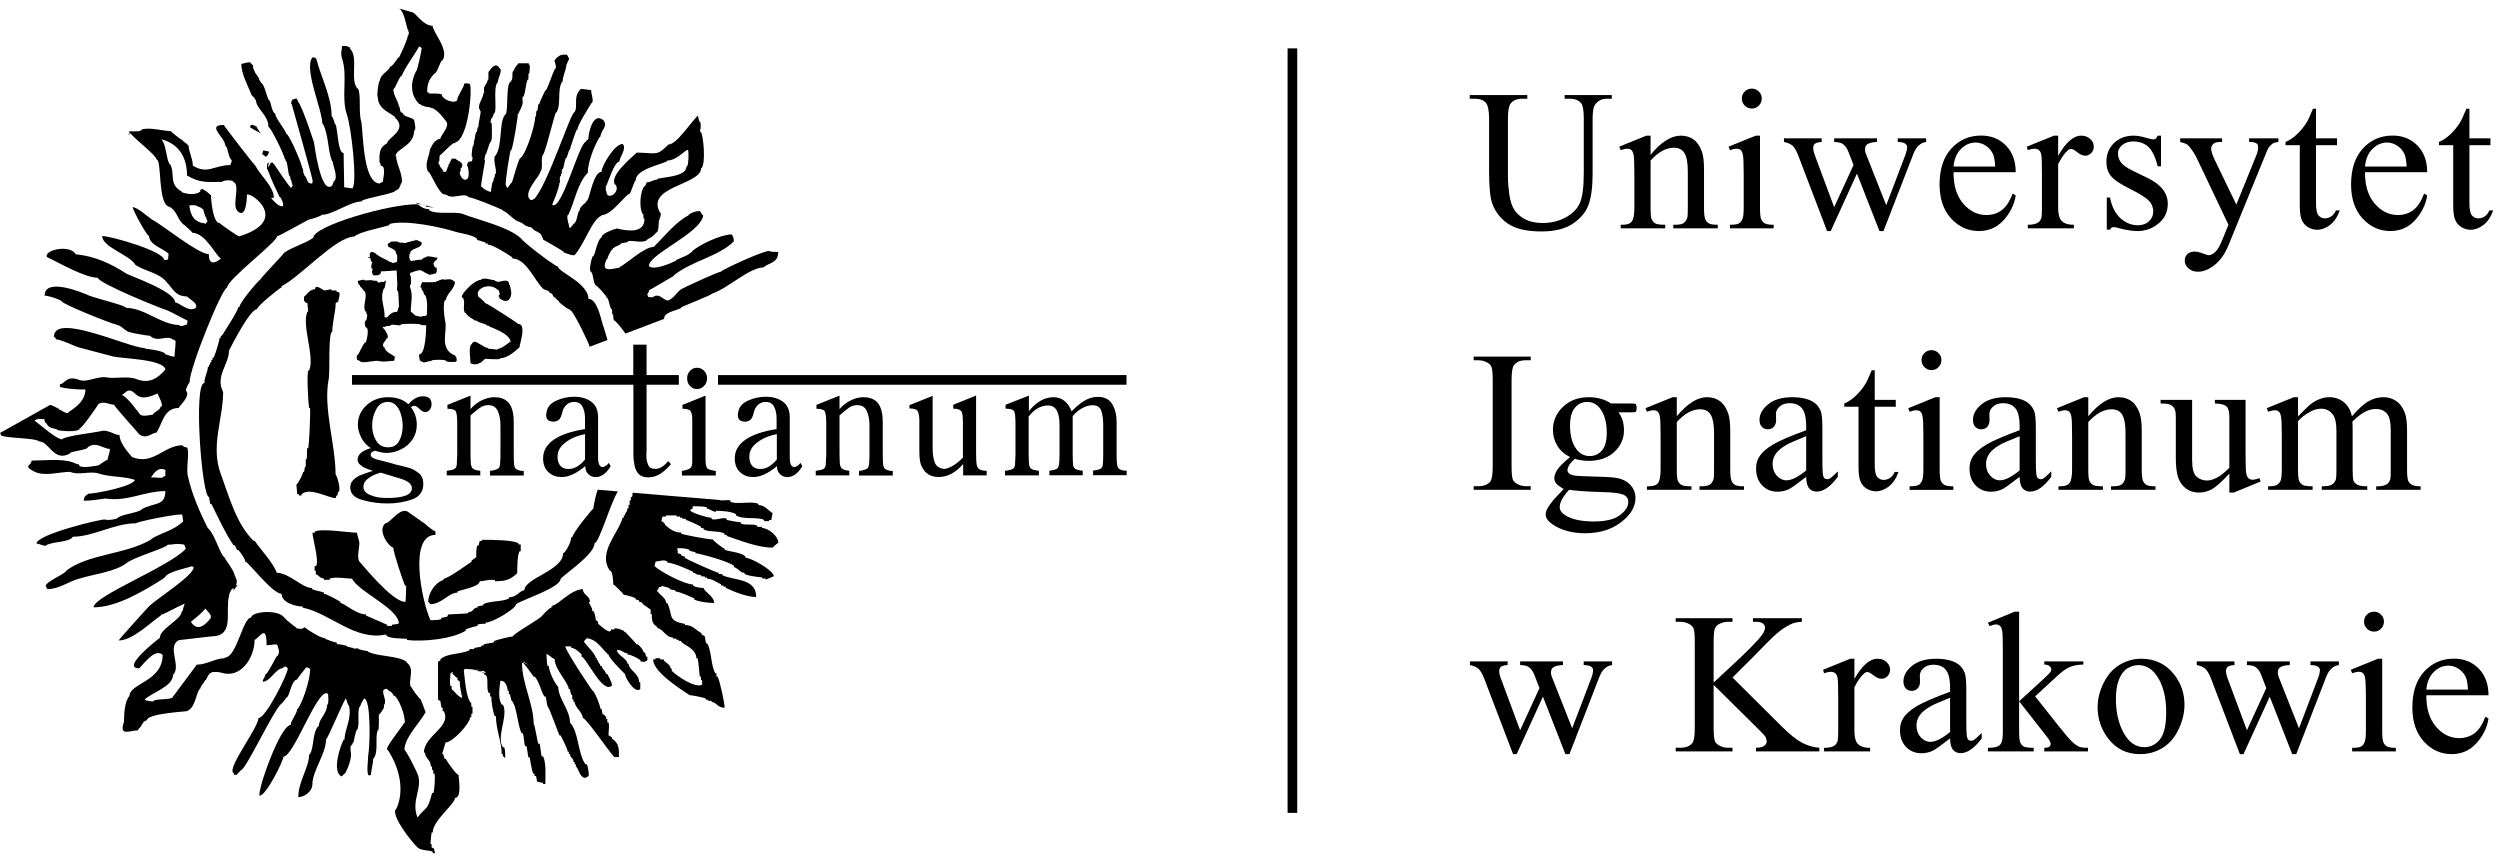 <?xml version="1.0" encoding="UTF-8"?> <svg xmlns="http://www.w3.org/2000/svg" width="209" height="72" viewBox="0 0 209 72" fill="none"><path d="M130.803 8.253V7.95H134.745V8.253H134.326C133.888 8.253 133.551 8.437 133.316 8.804C133.201 8.973 133.143 9.368 133.143 9.986V14.503C133.143 15.62 133.031 16.488 132.806 17.107C132.587 17.72 132.152 18.248 131.501 18.692C130.855 19.13 129.973 19.349 128.856 19.349C127.641 19.349 126.718 19.138 126.089 18.716C125.459 18.295 125.013 17.728 124.75 17.016C124.575 16.529 124.487 15.615 124.487 14.273V9.921C124.487 9.236 124.392 8.787 124.2 8.574C124.014 8.36 123.71 8.253 123.288 8.253H122.869V7.95H127.682V8.253H127.255C126.795 8.253 126.466 8.399 126.269 8.689C126.132 8.886 126.064 9.296 126.064 9.921V14.774C126.064 15.207 126.102 15.702 126.179 16.261C126.261 16.819 126.406 17.254 126.614 17.566C126.822 17.878 127.121 18.136 127.509 18.338C127.904 18.541 128.385 18.642 128.955 18.642C129.683 18.642 130.335 18.483 130.909 18.166C131.484 17.848 131.876 17.443 132.084 16.95C132.297 16.452 132.404 15.612 132.404 14.429V9.921C132.404 9.225 132.327 8.79 132.174 8.615C131.961 8.374 131.643 8.253 131.221 8.253H130.803Z" fill="black"></path><path d="M137.989 12.934C138.87 11.872 139.71 11.341 140.51 11.341C140.92 11.341 141.273 11.445 141.569 11.653C141.865 11.856 142.1 12.193 142.275 12.664C142.396 12.992 142.456 13.496 142.456 14.175V17.386C142.456 17.862 142.494 18.185 142.571 18.355C142.631 18.492 142.727 18.598 142.858 18.675C142.995 18.752 143.244 18.79 143.606 18.79V19.086H139.886V18.79H140.042C140.392 18.79 140.636 18.738 140.772 18.634C140.915 18.524 141.013 18.366 141.068 18.158C141.09 18.076 141.101 17.818 141.101 17.386V14.306C141.101 13.622 141.011 13.126 140.83 12.819C140.655 12.507 140.356 12.351 139.935 12.351C139.283 12.351 138.635 12.707 137.989 13.419V17.386C137.989 17.895 138.019 18.209 138.079 18.33C138.156 18.489 138.259 18.607 138.391 18.683C138.528 18.754 138.802 18.79 139.212 18.79V19.086H135.492V18.79H135.656C136.039 18.79 136.297 18.694 136.428 18.503C136.565 18.305 136.633 17.933 136.633 17.386V14.593C136.633 13.69 136.612 13.14 136.568 12.943C136.529 12.745 136.466 12.611 136.379 12.54C136.297 12.469 136.184 12.434 136.042 12.434C135.889 12.434 135.705 12.475 135.492 12.557L135.369 12.261L137.635 11.341H137.989V12.934Z" fill="black"></path><path d="M146.455 7.407C146.685 7.407 146.879 7.49 147.038 7.654C147.202 7.813 147.284 8.007 147.284 8.237C147.284 8.467 147.202 8.664 147.038 8.828C146.879 8.992 146.685 9.075 146.455 9.075C146.225 9.075 146.028 8.992 145.863 8.828C145.699 8.664 145.617 8.467 145.617 8.237C145.617 8.007 145.696 7.813 145.855 7.654C146.019 7.49 146.219 7.407 146.455 7.407ZM147.136 11.341V17.386C147.136 17.857 147.169 18.171 147.235 18.33C147.306 18.483 147.407 18.598 147.539 18.675C147.676 18.752 147.922 18.79 148.278 18.79V19.086H144.623V18.79C144.99 18.79 145.237 18.754 145.362 18.683C145.488 18.612 145.587 18.494 145.658 18.33C145.735 18.166 145.773 17.851 145.773 17.386V14.487C145.773 13.671 145.748 13.142 145.699 12.902C145.661 12.726 145.601 12.606 145.518 12.54C145.436 12.469 145.324 12.434 145.182 12.434C145.029 12.434 144.842 12.475 144.623 12.557L144.508 12.261L146.775 11.341H147.136Z" fill="black"></path><path d="M149.139 11.563H152.293V11.867C152.004 11.889 151.812 11.941 151.718 12.023C151.63 12.105 151.586 12.223 151.586 12.376C151.586 12.546 151.634 12.751 151.726 12.992L153.336 17.32L154.954 13.797L154.526 12.688C154.395 12.36 154.224 12.133 154.01 12.007C153.889 11.93 153.665 11.883 153.336 11.867V11.563H156.916V11.867C156.523 11.883 156.244 11.955 156.079 12.081C155.97 12.168 155.916 12.308 155.916 12.499C155.916 12.609 155.938 12.721 155.981 12.836L157.688 17.156L159.274 12.992C159.384 12.697 159.438 12.461 159.438 12.286C159.438 12.182 159.384 12.089 159.274 12.007C159.17 11.925 158.962 11.878 158.65 11.867V11.563H161.024V11.867C160.546 11.938 160.196 12.261 159.972 12.836L157.46 19.316H157.122L155.241 14.511L153.048 19.316H152.745L150.33 12.992C150.172 12.593 150.016 12.324 149.863 12.187C149.709 12.045 149.469 11.938 149.139 11.867V11.563Z" fill="black"></path><path d="M163.315 14.396C163.31 15.513 163.581 16.389 164.127 17.024C164.676 17.659 165.318 17.977 166.058 17.977C166.551 17.977 166.978 17.843 167.338 17.574C167.705 17.301 168.013 16.835 168.258 16.178L168.514 16.343C168.398 17.093 168.065 17.777 167.511 18.396C166.958 19.009 166.265 19.316 165.434 19.316C164.529 19.316 163.756 18.965 163.11 18.264C162.469 17.558 162.148 16.611 162.148 15.423C162.148 14.136 162.477 13.134 163.133 12.417C163.796 11.694 164.625 11.333 165.623 11.333C166.465 11.333 167.158 11.612 167.7 12.171C168.241 12.724 168.514 13.466 168.514 14.396H163.315ZM163.315 13.92H166.797C166.77 13.438 166.713 13.099 166.625 12.902C166.487 12.595 166.282 12.354 166.008 12.179C165.74 12.004 165.458 11.916 165.162 11.916C164.708 11.916 164.301 12.094 163.939 12.45C163.582 12.8 163.376 13.29 163.315 13.92Z" fill="black"></path><path d="M172.061 11.341V13.033C172.69 11.905 173.336 11.341 173.998 11.341C174.299 11.341 174.548 11.434 174.745 11.62C174.944 11.801 175.041 12.012 175.041 12.253C175.041 12.466 174.971 12.647 174.828 12.795C174.686 12.943 174.516 13.017 174.32 13.017C174.128 13.017 173.911 12.924 173.67 12.737C173.435 12.546 173.26 12.45 173.144 12.45C173.046 12.45 172.939 12.505 172.824 12.614C172.577 12.839 172.323 13.208 172.061 13.723V17.328C172.061 17.744 172.113 18.059 172.217 18.273C172.288 18.42 172.414 18.544 172.594 18.642C172.776 18.741 173.035 18.79 173.374 18.79V19.086H169.523V18.79C169.906 18.79 170.191 18.73 170.377 18.609C170.513 18.522 170.609 18.382 170.665 18.19C170.692 18.097 170.705 17.832 170.705 17.394V14.478C170.705 13.602 170.687 13.082 170.648 12.918C170.614 12.748 170.549 12.625 170.451 12.548C170.357 12.472 170.239 12.434 170.098 12.434C169.928 12.434 169.736 12.475 169.523 12.557L169.44 12.261L171.716 11.341H172.061Z" fill="black"></path><path d="M180.659 11.341V13.903H180.388C180.18 13.099 179.912 12.551 179.582 12.261C179.26 11.971 178.846 11.826 178.343 11.826C177.959 11.826 177.65 11.927 177.415 12.13C177.179 12.332 177.061 12.557 177.061 12.803C177.061 13.11 177.149 13.372 177.324 13.591C177.494 13.816 177.838 14.054 178.36 14.306L179.559 14.889C180.669 15.431 181.226 16.145 181.226 17.032C181.226 17.717 180.965 18.27 180.445 18.691C179.931 19.108 179.354 19.316 178.713 19.316C178.252 19.316 177.727 19.233 177.135 19.069C176.955 19.014 176.807 18.987 176.691 18.987C176.567 18.987 176.468 19.058 176.397 19.201H176.126V16.515H176.397C176.55 17.282 176.843 17.859 177.275 18.248C177.707 18.637 178.192 18.831 178.728 18.831C179.107 18.831 179.413 18.721 179.648 18.503C179.89 18.278 180.01 18.01 180.01 17.698C180.01 17.32 179.875 17.002 179.608 16.745C179.345 16.488 178.817 16.162 178.023 15.768C177.23 15.373 176.708 15.018 176.463 14.7C176.215 14.388 176.093 13.994 176.093 13.518C176.093 12.899 176.303 12.382 176.725 11.966C177.152 11.549 177.702 11.341 178.375 11.341C178.671 11.341 179.029 11.404 179.451 11.53C179.73 11.612 179.917 11.653 180.01 11.653C180.097 11.653 180.166 11.634 180.215 11.596C180.265 11.557 180.323 11.473 180.388 11.341H180.659Z" fill="black"></path><path d="M182.26 11.563H185.767V11.867H185.594C185.348 11.867 185.161 11.922 185.035 12.031C184.916 12.135 184.855 12.267 184.855 12.425C184.855 12.639 184.946 12.935 185.126 13.312L186.958 17.107L188.641 12.951C188.734 12.727 188.781 12.505 188.781 12.286C188.781 12.187 188.761 12.114 188.724 12.064C188.68 12.004 188.611 11.957 188.518 11.925C188.424 11.886 188.261 11.867 188.026 11.867V11.563H190.473V11.867C190.269 11.889 190.113 11.933 190.004 11.998C189.894 12.064 189.775 12.187 189.642 12.368C189.593 12.445 189.501 12.655 189.363 13L186.3 20.507C186.004 21.235 185.615 21.785 185.134 22.157C184.658 22.53 184.198 22.716 183.755 22.716C183.431 22.716 183.167 22.623 182.958 22.436C182.749 22.25 182.645 22.037 182.645 21.796C182.645 21.566 182.719 21.38 182.867 21.238C183.02 21.101 183.229 21.032 183.491 21.032C183.673 21.032 183.918 21.092 184.231 21.213C184.45 21.295 184.586 21.336 184.642 21.336C184.806 21.336 184.983 21.251 185.175 21.081C185.372 20.912 185.57 20.583 185.767 20.096L186.3 18.79L183.599 13.116C183.516 12.946 183.385 12.735 183.204 12.483C183.067 12.291 182.955 12.163 182.867 12.097C182.741 12.009 182.539 11.933 182.26 11.867V11.563Z" fill="black"></path><path d="M193.618 9.091V11.563H195.373V12.138H193.618V17.016C193.618 17.503 193.685 17.832 193.823 18.002C193.964 18.171 194.146 18.256 194.364 18.256C194.544 18.256 194.721 18.201 194.889 18.092C195.059 17.977 195.19 17.81 195.284 17.591H195.604C195.412 18.127 195.141 18.533 194.792 18.806C194.44 19.075 194.08 19.209 193.707 19.209C193.456 19.209 193.209 19.14 192.968 19.003C192.728 18.861 192.55 18.661 192.434 18.404C192.319 18.141 192.262 17.739 192.262 17.197V12.138H191.071V11.867C191.372 11.746 191.678 11.544 191.991 11.259C192.309 10.969 192.59 10.627 192.837 10.233C192.963 10.024 193.138 9.644 193.362 9.091H193.618Z" fill="black"></path><path d="M197.714 14.396C197.709 15.513 197.98 16.389 198.527 17.024C199.075 17.659 199.718 17.977 200.458 17.977C200.95 17.977 201.378 17.843 201.738 17.574C202.106 17.301 202.412 16.835 202.658 16.178L202.913 16.343C202.797 17.093 202.464 17.777 201.911 18.396C201.357 19.009 200.664 19.316 199.834 19.316C198.93 19.316 198.155 18.965 197.509 18.264C196.868 17.558 196.549 16.611 196.549 15.423C196.549 14.136 196.877 13.134 197.533 12.417C198.195 11.694 199.026 11.333 200.022 11.333C200.865 11.333 201.558 11.612 202.099 12.171C202.642 12.724 202.913 13.466 202.913 14.396H197.714ZM197.714 13.92H201.196C201.169 13.438 201.112 13.099 201.024 12.902C200.886 12.595 200.681 12.354 200.407 12.179C200.14 12.004 199.857 11.916 199.563 11.916C199.107 11.916 198.7 12.094 198.338 12.45C197.982 12.8 197.775 13.29 197.714 13.92Z" fill="black"></path><path d="M206.444 9.091V11.563H208.201V12.138H206.444V17.016C206.444 17.503 206.513 17.832 206.649 18.002C206.792 18.171 206.972 18.256 207.191 18.256C207.372 18.256 207.547 18.201 207.717 18.092C207.887 17.977 208.018 17.81 208.111 17.591H208.432C208.24 18.127 207.969 18.533 207.618 18.806C207.268 19.075 206.906 19.209 206.535 19.209C206.282 19.209 206.037 19.14 205.795 19.003C205.554 18.861 205.376 18.661 205.261 18.404C205.147 18.141 205.088 17.739 205.088 17.197V12.138H203.897V11.867C204.2 11.746 204.506 11.544 204.817 11.259C205.135 10.969 205.418 10.627 205.663 10.233C205.789 10.024 205.964 9.644 206.19 9.091H206.444Z" fill="black"></path><path d="M127.969 40.647V40.95H123.198V40.647H123.592C124.052 40.647 124.386 40.512 124.594 40.244C124.726 40.069 124.791 39.647 124.791 38.98V31.785C124.791 31.221 124.756 30.849 124.684 30.669C124.63 30.532 124.517 30.414 124.348 30.315C124.107 30.184 123.855 30.118 123.592 30.118H123.198V29.814H127.969V30.118H127.567C127.113 30.118 126.781 30.252 126.573 30.521C126.437 30.696 126.368 31.117 126.368 31.785V38.98C126.368 39.543 126.404 39.916 126.475 40.096C126.53 40.233 126.645 40.351 126.82 40.45C127.055 40.581 127.304 40.647 127.567 40.647H127.969Z" fill="black"></path><path d="M131.254 38.207C130.794 37.983 130.441 37.671 130.195 37.271C129.948 36.866 129.825 36.42 129.825 35.933C129.825 35.188 130.105 34.547 130.663 34.011C131.227 33.474 131.947 33.206 132.823 33.206C133.54 33.206 134.161 33.381 134.687 33.732H136.28C136.516 33.732 136.653 33.74 136.691 33.756C136.729 33.767 136.757 33.789 136.773 33.822C136.806 33.871 136.822 33.959 136.822 34.085C136.822 34.227 136.809 34.326 136.781 34.38C136.765 34.408 136.735 34.43 136.691 34.446C136.653 34.462 136.516 34.471 136.28 34.471H135.303C135.61 34.865 135.763 35.369 135.763 35.982C135.763 36.683 135.495 37.282 134.958 37.78C134.422 38.279 133.701 38.528 132.798 38.528C132.426 38.528 132.045 38.473 131.657 38.363C131.416 38.572 131.251 38.755 131.164 38.914C131.082 39.067 131.041 39.198 131.041 39.308C131.041 39.401 131.085 39.491 131.172 39.579C131.265 39.666 131.443 39.729 131.706 39.768C131.859 39.79 132.242 39.809 132.856 39.825C133.984 39.853 134.714 39.891 135.048 39.94C135.558 40.011 135.963 40.2 136.264 40.507C136.57 40.813 136.724 41.191 136.724 41.64C136.724 42.259 136.434 42.839 135.853 43.381C134.999 44.181 133.885 44.58 132.511 44.58C131.454 44.58 130.562 44.342 129.833 43.866C129.423 43.592 129.218 43.307 129.218 43.012C129.218 42.88 129.248 42.749 129.308 42.617C129.401 42.415 129.593 42.133 129.883 41.772C129.921 41.722 130.2 41.427 130.72 40.885C130.436 40.715 130.233 40.564 130.113 40.433C129.998 40.296 129.94 40.143 129.94 39.973C129.94 39.782 130.017 39.557 130.17 39.3C130.329 39.042 130.69 38.678 131.254 38.207ZM132.683 33.6C132.278 33.6 131.939 33.762 131.665 34.085C131.391 34.408 131.254 34.903 131.254 35.571C131.254 36.436 131.44 37.107 131.813 37.583C132.097 37.944 132.459 38.125 132.897 38.125C133.313 38.125 133.655 37.969 133.923 37.657C134.192 37.345 134.326 36.855 134.326 36.187C134.326 35.317 134.137 34.635 133.759 34.142C133.48 33.781 133.121 33.6 132.683 33.6ZM131.172 40.95C130.915 41.23 130.72 41.49 130.589 41.73C130.458 41.971 130.392 42.193 130.392 42.396C130.392 42.658 130.551 42.888 130.868 43.086C131.416 43.425 132.207 43.595 133.242 43.595C134.227 43.595 134.953 43.42 135.418 43.069C135.889 42.724 136.124 42.355 136.124 41.96C136.124 41.676 135.985 41.473 135.705 41.353C135.421 41.232 134.857 41.161 134.014 41.139C132.782 41.106 131.835 41.043 131.172 40.95Z" fill="black"></path><path d="M140.18 34.799C141.062 33.737 141.902 33.206 142.701 33.206C143.112 33.206 143.465 33.31 143.761 33.518C144.057 33.721 144.292 34.057 144.467 34.528C144.588 34.857 144.648 35.36 144.648 36.039V39.25C144.648 39.727 144.686 40.05 144.763 40.219C144.823 40.356 144.919 40.463 145.05 40.54C145.187 40.616 145.436 40.655 145.798 40.655V40.95H142.077V40.655H142.233C142.584 40.655 142.827 40.603 142.964 40.499C143.107 40.389 143.205 40.23 143.26 40.022C143.282 39.94 143.293 39.683 143.293 39.25V36.171C143.293 35.486 143.202 34.991 143.022 34.684C142.847 34.372 142.548 34.216 142.127 34.216C141.475 34.216 140.826 34.572 140.18 35.284V39.25C140.18 39.76 140.21 40.074 140.271 40.195C140.347 40.353 140.451 40.471 140.583 40.548C140.72 40.619 140.993 40.655 141.404 40.655V40.95H137.684V40.655H137.848C138.231 40.655 138.488 40.559 138.62 40.367C138.757 40.17 138.825 39.798 138.825 39.25V36.458C138.825 35.555 138.803 35.005 138.76 34.807C138.721 34.61 138.658 34.476 138.571 34.405C138.488 34.334 138.376 34.298 138.234 34.298C138.081 34.298 137.897 34.339 137.684 34.421L137.561 34.126L139.827 33.206H140.18V34.799Z" fill="black"></path><path d="M150.997 39.866C150.225 40.463 149.74 40.808 149.543 40.901C149.247 41.038 148.933 41.106 148.598 41.106C148.079 41.106 147.648 40.928 147.309 40.573C146.975 40.217 146.808 39.748 146.808 39.168C146.808 38.801 146.89 38.484 147.054 38.216C147.279 37.843 147.667 37.493 148.22 37.164C148.778 36.836 149.705 36.436 150.997 35.965V35.67C150.997 34.92 150.876 34.405 150.635 34.126C150.4 33.846 150.055 33.707 149.601 33.707C149.256 33.707 148.982 33.8 148.778 33.986C148.571 34.172 148.467 34.386 148.467 34.627L148.484 35.103C148.484 35.355 148.418 35.549 148.285 35.686C148.161 35.823 147.993 35.891 147.785 35.891C147.583 35.891 147.416 35.82 147.284 35.678C147.158 35.536 147.095 35.341 147.095 35.095C147.095 34.624 147.336 34.191 147.818 33.797C148.301 33.403 148.977 33.206 149.846 33.206C150.514 33.206 151.062 33.318 151.489 33.543C151.812 33.712 152.05 33.978 152.204 34.339C152.302 34.575 152.351 35.056 152.351 35.785V38.339C152.351 39.056 152.366 39.497 152.393 39.661C152.42 39.82 152.463 39.926 152.524 39.981C152.589 40.036 152.663 40.063 152.746 40.063C152.833 40.063 152.909 40.044 152.976 40.006C153.091 39.935 153.313 39.735 153.641 39.406V39.866C153.027 40.688 152.441 41.098 151.883 41.098C151.616 41.098 151.402 41.005 151.242 40.819C151.084 40.633 151.002 40.315 150.997 39.866ZM150.997 39.332V36.466C150.169 36.795 149.636 37.028 149.395 37.164C148.962 37.405 148.654 37.657 148.467 37.92C148.28 38.183 148.188 38.47 148.188 38.782C148.188 39.176 148.306 39.505 148.541 39.768C148.777 40.025 149.047 40.154 149.353 40.154C149.771 40.154 150.317 39.88 150.997 39.332Z" fill="black"></path><path d="M156.728 30.956V33.428H158.486V34.003H156.728V38.881C156.728 39.368 156.795 39.697 156.933 39.866C157.075 40.036 157.256 40.121 157.475 40.121C157.657 40.121 157.832 40.066 158.001 39.956C158.171 39.842 158.302 39.675 158.395 39.456H158.714C158.523 39.992 158.252 40.397 157.902 40.671C157.552 40.939 157.191 41.074 156.817 41.074C156.567 41.074 156.319 41.005 156.079 40.868C155.838 40.726 155.66 40.526 155.546 40.269C155.43 40.006 155.373 39.603 155.373 39.061V34.003H154.182V33.732C154.483 33.611 154.789 33.408 155.102 33.124C155.42 32.834 155.701 32.492 155.948 32.097C156.074 31.889 156.249 31.509 156.473 30.956H156.728Z" fill="black"></path><path d="M161.475 29.273C161.705 29.273 161.899 29.355 162.058 29.519C162.222 29.678 162.304 29.872 162.304 30.102C162.304 30.332 162.222 30.529 162.058 30.693C161.899 30.858 161.705 30.94 161.475 30.94C161.244 30.94 161.048 30.858 160.883 30.693C160.72 30.529 160.637 30.332 160.637 30.102C160.637 29.872 160.716 29.678 160.874 29.519C161.039 29.355 161.239 29.273 161.475 29.273ZM162.156 33.206V39.251C162.156 39.721 162.19 40.036 162.255 40.195C162.326 40.348 162.427 40.463 162.558 40.54C162.696 40.617 162.941 40.655 163.298 40.655V40.951H159.643V40.655C160.01 40.655 160.257 40.619 160.382 40.548C160.508 40.477 160.607 40.359 160.678 40.195C160.755 40.031 160.794 39.716 160.794 39.251V36.352C160.794 35.536 160.768 35.007 160.72 34.767C160.681 34.591 160.62 34.471 160.538 34.405C160.456 34.334 160.345 34.298 160.202 34.298C160.049 34.298 159.862 34.34 159.643 34.422L159.529 34.126L161.794 33.206H162.156Z" fill="black"></path><path d="M168.841 39.866C168.069 40.463 167.583 40.808 167.387 40.901C167.09 41.038 166.776 41.106 166.443 41.106C165.922 41.106 165.493 40.928 165.153 40.573C164.82 40.217 164.652 39.748 164.652 39.168C164.652 38.801 164.734 38.484 164.899 38.216C165.123 37.843 165.511 37.493 166.065 37.164C166.623 36.836 167.548 36.436 168.841 35.965V35.67C168.841 34.92 168.72 34.405 168.48 34.126C168.244 33.846 167.899 33.707 167.444 33.707C167.099 33.707 166.826 33.8 166.623 33.986C166.414 34.172 166.312 34.386 166.312 34.627L166.327 35.103C166.327 35.355 166.261 35.549 166.13 35.686C166.004 35.823 165.837 35.891 165.629 35.891C165.427 35.891 165.261 35.82 165.128 35.678C165.003 35.536 164.939 35.341 164.939 35.095C164.939 34.624 165.18 34.191 165.663 33.797C166.144 33.403 166.82 33.206 167.691 33.206C168.359 33.206 168.907 33.318 169.332 33.543C169.657 33.712 169.894 33.978 170.047 34.339C170.147 34.575 170.195 35.056 170.195 35.785V38.339C170.195 39.056 170.209 39.497 170.237 39.661C170.264 39.82 170.308 39.926 170.369 39.981C170.434 40.036 170.508 40.063 170.591 40.063C170.678 40.063 170.754 40.044 170.819 40.006C170.935 39.935 171.156 39.735 171.485 39.406V39.866C170.871 40.688 170.286 41.098 169.728 41.098C169.459 41.098 169.245 41.005 169.087 40.819C168.929 40.633 168.846 40.315 168.841 39.866ZM168.841 39.332V36.466C168.014 36.795 167.481 37.028 167.238 37.164C166.806 37.405 166.497 37.657 166.312 37.92C166.125 38.183 166.033 38.47 166.033 38.782C166.033 39.176 166.15 39.505 166.386 39.768C166.621 40.025 166.892 40.154 167.198 40.154C167.614 40.154 168.162 39.88 168.841 39.332Z" fill="black"></path><path d="M174.58 34.799C175.463 33.737 176.303 33.206 177.101 33.206C177.514 33.206 177.867 33.31 178.161 33.518C178.457 33.721 178.693 34.057 178.867 34.528C178.989 34.857 179.049 35.36 179.049 36.039V39.25C179.049 39.727 179.086 40.05 179.163 40.219C179.224 40.356 179.32 40.463 179.451 40.54C179.587 40.616 179.836 40.655 180.198 40.655V40.95H176.477V40.655H176.634C176.984 40.655 177.228 40.603 177.366 40.499C177.507 40.389 177.606 40.23 177.66 40.022C177.682 39.94 177.693 39.683 177.693 39.25V36.171C177.693 35.486 177.603 34.991 177.423 34.684C177.248 34.372 176.948 34.216 176.528 34.216C175.875 34.216 175.228 34.572 174.58 35.284V39.25C174.58 39.76 174.611 40.074 174.671 40.195C174.748 40.353 174.853 40.471 174.984 40.548C175.12 40.619 175.394 40.655 175.805 40.655V40.95H172.084V40.655H172.249C172.633 40.655 172.89 40.559 173.021 40.367C173.157 40.17 173.226 39.798 173.226 39.25V36.458C173.226 35.555 173.204 35.005 173.161 34.807C173.122 34.61 173.058 34.476 172.971 34.405C172.89 34.334 172.777 34.298 172.634 34.298C172.481 34.298 172.298 34.339 172.084 34.421L171.962 34.126L174.227 33.206H174.58V34.799Z" fill="black"></path><path d="M187.729 33.428V37.986C187.729 38.856 187.748 39.39 187.787 39.587C187.83 39.779 187.896 39.913 187.983 39.989C188.076 40.066 188.183 40.104 188.303 40.104C188.473 40.104 188.665 40.058 188.878 39.965L188.994 40.252L186.744 41.18H186.374V39.587C185.728 40.288 185.235 40.728 184.895 40.909C184.556 41.09 184.197 41.18 183.819 41.18C183.398 41.18 183.032 41.06 182.719 40.819C182.413 40.573 182.199 40.258 182.078 39.874C181.959 39.491 181.898 38.949 181.898 38.248V34.889C181.898 34.534 181.86 34.287 181.782 34.151C181.706 34.014 181.592 33.91 181.437 33.838C181.289 33.762 181.019 33.726 180.625 33.732V33.428H183.261V38.462C183.261 39.163 183.382 39.623 183.622 39.842C183.869 40.061 184.164 40.17 184.51 40.17C184.746 40.17 185.01 40.096 185.306 39.949C185.607 39.801 185.963 39.519 186.374 39.102V34.84C186.374 34.413 186.295 34.126 186.135 33.978C185.982 33.825 185.659 33.743 185.166 33.732V33.428H187.729Z" fill="black"></path><path d="M192.114 34.807C192.66 34.26 192.983 33.945 193.083 33.863C193.328 33.655 193.594 33.493 193.88 33.379C194.164 33.263 194.447 33.206 194.726 33.206C195.197 33.206 195.6 33.343 195.94 33.617C196.28 33.89 196.507 34.287 196.621 34.807C197.186 34.15 197.662 33.721 198.051 33.518C198.439 33.31 198.84 33.206 199.25 33.206C199.65 33.206 200.004 33.31 200.31 33.518C200.621 33.721 200.868 34.055 201.048 34.52C201.169 34.837 201.23 35.336 201.23 36.015V39.25C201.23 39.721 201.265 40.044 201.336 40.219C201.391 40.34 201.492 40.444 201.64 40.531C201.788 40.614 202.029 40.655 202.363 40.655V40.95H198.651V40.655H198.806C199.129 40.655 199.381 40.592 199.563 40.466C199.687 40.378 199.778 40.239 199.834 40.047C199.856 39.954 199.866 39.688 199.866 39.25V36.015C199.866 35.401 199.792 34.969 199.644 34.717C199.43 34.367 199.089 34.191 198.618 34.191C198.327 34.191 198.034 34.266 197.74 34.413C197.449 34.556 197.096 34.824 196.68 35.218L196.663 35.308L196.68 35.661V39.25C196.68 39.765 196.707 40.085 196.761 40.211C196.821 40.337 196.931 40.444 197.091 40.531C197.249 40.614 197.519 40.655 197.903 40.655V40.95H194.1V40.655C194.517 40.655 194.802 40.605 194.955 40.507C195.114 40.408 195.224 40.261 195.284 40.063C195.311 39.97 195.325 39.699 195.325 39.25V36.015C195.325 35.401 195.234 34.961 195.054 34.693C194.813 34.342 194.475 34.167 194.043 34.167C193.749 34.167 193.454 34.246 193.165 34.405C192.711 34.646 192.359 34.917 192.114 35.218V39.25C192.114 39.743 192.146 40.063 192.211 40.211C192.284 40.359 192.385 40.471 192.516 40.548C192.652 40.619 192.926 40.655 193.337 40.655V40.95H189.616V40.655C189.963 40.655 190.203 40.619 190.339 40.548C190.477 40.471 190.58 40.353 190.652 40.195C190.723 40.031 190.758 39.716 190.758 39.25V36.376C190.758 35.549 190.735 35.015 190.684 34.775C190.646 34.594 190.587 34.471 190.504 34.405C190.422 34.334 190.309 34.298 190.168 34.298C190.013 34.298 189.83 34.339 189.616 34.421L189.493 34.126L191.761 33.206H192.114V34.807Z" fill="black"></path><path d="M122.886 55.292H126.039V55.596C125.749 55.618 125.558 55.67 125.465 55.752C125.377 55.835 125.333 55.952 125.333 56.105C125.333 56.275 125.38 56.481 125.473 56.721L127.082 61.05L128.7 57.526L128.273 56.417C128.142 56.089 127.969 55.862 127.756 55.736C127.635 55.659 127.411 55.613 127.082 55.596V55.292H130.663V55.596C130.269 55.613 129.99 55.684 129.825 55.81C129.716 55.898 129.661 56.037 129.661 56.229C129.661 56.338 129.683 56.45 129.727 56.565L131.435 60.885L133.02 56.721C133.13 56.426 133.184 56.19 133.184 56.015C133.184 55.911 133.13 55.818 133.02 55.736C132.916 55.654 132.708 55.607 132.396 55.596V55.292H134.769V55.596C134.293 55.667 133.943 55.99 133.718 56.565L131.205 63.045H130.868L128.988 58.241L126.795 63.045H126.491L124.077 56.721C123.918 56.322 123.762 56.053 123.609 55.917C123.455 55.774 123.214 55.667 122.886 55.596V55.292Z" fill="black"></path><path d="M144.837 56.639L148.943 60.721C149.617 61.394 150.191 61.854 150.668 62.101C151.144 62.342 151.62 62.478 152.096 62.511V62.815H146.8V62.511C147.117 62.511 147.344 62.459 147.481 62.355C147.624 62.246 147.695 62.125 147.695 61.994C147.695 61.863 147.667 61.745 147.613 61.641C147.563 61.537 147.394 61.342 147.103 61.058L143.26 57.255V60.844C143.26 61.408 143.296 61.78 143.367 61.961C143.422 62.098 143.536 62.216 143.712 62.314C143.947 62.446 144.196 62.511 144.459 62.511H144.837V62.815H140.09V62.511H140.484C140.944 62.511 141.278 62.377 141.486 62.109C141.618 61.934 141.683 61.512 141.683 60.844V53.65C141.683 53.086 141.648 52.711 141.577 52.525C141.522 52.394 141.41 52.279 141.24 52.18C140.999 52.049 140.747 51.983 140.484 51.983H140.09V51.679H144.837V51.983H144.459C144.202 51.983 143.953 52.046 143.712 52.172C143.542 52.26 143.424 52.391 143.359 52.566C143.293 52.741 143.26 53.103 143.26 53.65V57.058C143.369 56.954 143.745 56.607 144.385 56.015C146.011 54.526 146.994 53.532 147.333 53.034C147.481 52.815 147.555 52.624 147.555 52.459C147.555 52.334 147.498 52.224 147.383 52.131C147.268 52.032 147.073 51.983 146.8 51.983H146.545V51.679H150.635V51.983C150.394 51.989 150.175 52.021 149.977 52.081C149.78 52.142 149.54 52.26 149.255 52.435C148.971 52.604 148.62 52.881 148.204 53.264C148.083 53.374 147.528 53.935 146.537 54.948L144.837 56.639Z" fill="black"></path><path d="M155.028 55.071V56.763C155.659 55.635 156.305 55.071 156.967 55.071C157.268 55.071 157.517 55.164 157.714 55.35C157.911 55.531 158.01 55.742 158.01 55.983C158.01 56.196 157.938 56.377 157.797 56.525C157.654 56.672 157.484 56.746 157.287 56.746C157.095 56.746 156.878 56.653 156.638 56.467C156.402 56.276 156.227 56.18 156.113 56.18C156.014 56.18 155.908 56.234 155.792 56.344C155.546 56.568 155.291 56.938 155.028 57.453V61.058C155.028 61.474 155.08 61.789 155.185 62.002C155.255 62.15 155.381 62.273 155.563 62.372C155.743 62.47 156.004 62.52 156.342 62.52V62.815H152.49V62.52C152.874 62.52 153.16 62.459 153.345 62.339C153.482 62.251 153.578 62.112 153.632 61.92C153.659 61.827 153.674 61.562 153.674 61.123V58.208C153.674 57.332 153.654 56.812 153.615 56.648C153.583 56.478 153.518 56.355 153.419 56.278C153.326 56.202 153.208 56.163 153.065 56.163C152.896 56.163 152.704 56.204 152.49 56.286L152.409 55.991L154.683 55.071H155.028Z" fill="black"></path><path d="M163.027 61.731C162.255 62.328 161.771 62.673 161.574 62.766C161.278 62.903 160.963 62.971 160.629 62.971C160.109 62.971 159.678 62.793 159.339 62.438C159.005 62.082 158.839 61.614 158.839 61.033C158.839 60.666 158.92 60.349 159.085 60.081C159.31 59.708 159.698 59.358 160.25 59.029C160.81 58.701 161.735 58.301 163.027 57.83V57.535C163.027 56.785 162.906 56.27 162.665 55.991C162.43 55.712 162.085 55.572 161.631 55.572C161.286 55.572 161.012 55.665 160.81 55.851C160.602 56.037 160.497 56.251 160.497 56.492L160.514 56.968C160.514 57.22 160.449 57.414 160.317 57.551C160.191 57.688 160.023 57.756 159.816 57.756C159.613 57.756 159.446 57.685 159.315 57.543C159.189 57.401 159.127 57.206 159.127 56.96C159.127 56.489 159.367 56.056 159.848 55.662C160.331 55.268 161.007 55.071 161.877 55.071C162.544 55.071 163.093 55.183 163.52 55.408C163.843 55.578 164.081 55.843 164.235 56.204C164.332 56.44 164.383 56.922 164.383 57.65V60.204C164.383 60.921 164.396 61.362 164.423 61.526C164.45 61.685 164.494 61.791 164.554 61.846C164.62 61.901 164.694 61.928 164.776 61.928C164.864 61.928 164.941 61.909 165.007 61.871C165.121 61.8 165.343 61.6 165.671 61.271V61.731C165.059 62.553 164.472 62.963 163.913 62.963C163.646 62.963 163.432 62.87 163.272 62.684C163.114 62.498 163.032 62.18 163.027 61.731ZM163.027 61.197V58.331C162.199 58.66 161.666 58.892 161.426 59.029C160.993 59.27 160.684 59.522 160.497 59.785C160.311 60.048 160.218 60.335 160.218 60.647C160.218 61.041 160.336 61.37 160.571 61.633C160.807 61.89 161.078 62.019 161.384 62.019C161.801 62.019 162.347 61.745 163.027 61.197Z" fill="black"></path><path d="M168.799 51.137V58.627L170.713 56.877C171.119 56.505 171.354 56.27 171.42 56.171C171.464 56.105 171.485 56.04 171.485 55.974C171.485 55.865 171.438 55.772 171.346 55.695C171.258 55.613 171.11 55.566 170.902 55.555V55.292H174.171V55.555C173.722 55.566 173.347 55.635 173.046 55.761C172.75 55.886 172.424 56.111 172.069 56.434L170.138 58.216L172.069 60.655C172.606 61.329 172.967 61.756 173.152 61.936C173.415 62.194 173.645 62.361 173.842 62.437C173.98 62.492 174.217 62.519 174.557 62.519V62.815H170.902V62.519C171.11 62.514 171.25 62.484 171.321 62.429C171.398 62.369 171.437 62.287 171.437 62.183C171.437 62.057 171.327 61.854 171.107 61.575L168.799 58.627V61.123C168.799 61.611 168.833 61.931 168.899 62.084C168.969 62.237 169.069 62.347 169.195 62.413C169.321 62.478 169.593 62.514 170.015 62.519V62.815H166.189V62.519C166.571 62.519 166.858 62.473 167.05 62.38C167.166 62.32 167.254 62.226 167.314 62.101C167.395 61.92 167.437 61.608 167.437 61.164V54.315C167.437 53.445 167.417 52.914 167.38 52.722C167.341 52.525 167.277 52.391 167.19 52.319C167.102 52.243 166.988 52.205 166.845 52.205C166.731 52.205 166.557 52.251 166.329 52.344L166.189 52.057L168.423 51.137H168.799Z" fill="black"></path><path d="M179 55.071C180.139 55.071 181.052 55.504 181.742 56.369C182.329 57.108 182.622 57.956 182.622 58.914C182.622 59.588 182.46 60.27 182.137 60.959C181.814 61.649 181.367 62.169 180.798 62.52C180.235 62.87 179.604 63.045 178.91 63.045C177.776 63.045 176.876 62.593 176.207 61.69C175.643 60.929 175.361 60.075 175.361 59.128C175.361 58.438 175.531 57.754 175.87 57.075C176.215 56.391 176.668 55.887 177.226 55.564C177.784 55.235 178.375 55.071 179 55.071ZM178.745 55.605C178.455 55.605 178.163 55.692 177.867 55.868C177.576 56.037 177.34 56.338 177.16 56.771C176.979 57.203 176.89 57.759 176.89 58.438C176.89 59.533 177.105 60.477 177.537 61.271C177.976 62.065 178.551 62.462 179.263 62.462C179.794 62.462 180.232 62.243 180.576 61.805C180.921 61.367 181.094 60.614 181.094 59.547C181.094 58.211 180.807 57.16 180.232 56.393C179.843 55.868 179.347 55.605 178.745 55.605Z" fill="black"></path><path d="M183.647 55.292H186.801V55.596C186.511 55.618 186.32 55.67 186.225 55.752C186.138 55.835 186.094 55.952 186.094 56.105C186.094 56.275 186.141 56.481 186.234 56.721L187.843 61.05L189.461 57.526L189.034 56.417C188.903 56.089 188.731 55.862 188.518 55.736C188.397 55.659 188.171 55.613 187.843 55.596V55.292H191.424V55.596C191.031 55.613 190.751 55.684 190.587 55.81C190.477 55.898 190.422 56.037 190.422 56.229C190.422 56.338 190.444 56.45 190.487 56.565L192.196 60.885L193.78 56.721C193.891 56.426 193.945 56.19 193.945 56.015C193.945 55.911 193.891 55.818 193.78 55.736C193.678 55.654 193.469 55.607 193.156 55.596V55.292H195.53V55.596C195.054 55.667 194.704 55.99 194.478 56.565L191.966 63.045H191.629L189.749 58.241L187.556 63.045H187.253L184.838 56.721C184.68 56.322 184.523 56.053 184.37 55.917C184.217 55.774 183.975 55.667 183.647 55.596V55.292Z" fill="black"></path><path d="M198.47 51.137C198.701 51.137 198.896 51.219 199.054 51.383C199.219 51.542 199.299 51.736 199.299 51.967C199.299 52.196 199.219 52.394 199.054 52.558C198.896 52.722 198.701 52.804 198.47 52.804C198.241 52.804 198.043 52.722 197.88 52.558C197.715 52.394 197.633 52.196 197.633 51.967C197.633 51.736 197.712 51.542 197.871 51.383C198.036 51.219 198.235 51.137 198.47 51.137ZM199.153 55.071V61.115C199.153 61.586 199.185 61.901 199.251 62.059C199.323 62.213 199.424 62.328 199.555 62.404C199.691 62.481 199.938 62.519 200.293 62.519V62.815H196.639V62.519C197.007 62.519 197.252 62.484 197.379 62.413C197.505 62.342 197.602 62.224 197.675 62.059C197.75 61.895 197.789 61.58 197.789 61.115V58.216C197.789 57.4 197.764 56.872 197.715 56.631C197.676 56.456 197.617 56.335 197.535 56.27C197.453 56.199 197.34 56.163 197.197 56.163C197.044 56.163 196.859 56.204 196.639 56.286L196.524 55.99L198.791 55.071H199.153Z" fill="black"></path><path d="M202.84 58.126C202.835 59.243 203.106 60.119 203.652 60.754C204.201 61.389 204.843 61.707 205.583 61.707C206.076 61.707 206.503 61.572 206.863 61.304C207.23 61.031 207.537 60.565 207.783 59.908L208.039 60.072C207.923 60.822 207.59 61.507 207.036 62.125C206.483 62.739 205.79 63.045 204.959 63.045C204.054 63.045 203.281 62.695 202.635 61.994C201.994 61.288 201.673 60.341 201.673 59.153C201.673 57.866 202.002 56.864 202.658 56.147C203.321 55.424 204.15 55.063 205.147 55.063C205.99 55.063 206.683 55.342 207.225 55.9C207.766 56.453 208.039 57.195 208.039 58.126H202.84ZM202.84 57.65H206.321C206.294 57.168 206.237 56.828 206.15 56.631C206.012 56.325 205.807 56.084 205.533 55.909C205.265 55.733 204.983 55.646 204.687 55.646C204.232 55.646 203.825 55.824 203.464 56.179C203.107 56.53 202.9 57.02 202.84 57.65Z" fill="black"></path><path d="M108.449 4.044H107.642V67.956H108.449V4.044Z" fill="black"></path><path d="M53.917 54.549H53.82C53.712 54.223 53.566 54.108 53.333 53.878H53.235C53.235 53.849 52.329 52.891 52.251 52.814H52.154V52.718C51.969 52.718 51.852 52.527 51.375 52.527V52.623H51.082C51.082 53.178 50.02 52.143 50.001 52.143V51.952C49.806 51.952 50.001 51.856 49.806 51.856C49.806 51.664 49.709 51.185 49.611 51.089H49.514C49.514 50.735 49.348 50.696 49.231 50.323H49.319C49.319 49.786 48.735 49.767 48.735 49.259C47.722 49.259 46.65 50.61 46.192 50.61V50.706H46.095V50.802C45.919 50.802 45.442 51.348 45.316 51.472C45.316 51.645 42.871 52.996 42.871 53.207C42.676 53.207 41.497 53.495 41.302 53.59V53.686C41.107 53.782 40.62 53.782 40.426 53.878V53.974H40.231V54.07C40.133 54.07 39.744 54.166 39.646 54.166V54.261H39.257V54.357C38.497 54.731 37.357 54.587 36.812 55.124V55.22L36.617 55.316V58.497C36.812 58.497 36.617 58.593 36.812 58.593L36.909 59.168H37.007V59.456H37.104C37.776 60.778 35.438 61.497 35.438 62.925H35.535C35.535 63.423 36.023 63.5 36.023 64.085H36.12V64.372H36.218V64.659H36.315C36.412 64.851 36.315 66.203 36.218 66.298H36.12C35.73 67.822 35.682 67.352 34.902 68.34C34.328 66.921 35.389 65.848 34.902 64.688C34.766 64.362 34.055 62.915 33.811 62.676C33.811 61.689 35.078 60.433 35.584 59.542L35.175 58.469C35.097 58.469 34.406 57.568 34.406 57.443H34.357C34.074 56.887 34.737 55.929 33.996 55.383V55.335C33.353 54.808 31.522 54.894 30.772 54.482V54.443C30.684 54.443 29.964 54.281 29.954 54.261V54.214C29.866 54.166 29.633 54.261 29.545 54.214V54.166C29.34 54.166 29.243 54.079 29.048 54.079V54.031C28.912 53.945 28.366 53.849 28.181 53.849C28.181 53.801 28.132 53.763 28.132 53.715C27.977 53.715 27.285 53.456 27.178 53.399V53.351C26.798 53.351 25.794 52.699 25.541 52.498L25.415 52.431L25.366 52.517H25.298L25.317 52.556C25.278 52.594 24.84 52.546 24.772 52.517V52.469C24.616 52.402 23.953 51.798 23.905 51.798V51.712H23.817C23.398 50.888 21.002 51.108 21.002 51.626C20.281 51.626 19.813 54.98 18.771 54.98V55.028C18.04 55.028 17.261 55.565 16.453 55.565L14.456 58.248C14.456 58.507 13.17 58.411 12.868 58.564V58.612C12.751 58.689 12.098 58.564 12.098 58.478C12.683 57.903 14.466 57.395 14.466 56.418C15.196 55.699 13.901 54.031 14.962 53.514L17.69 53.198C19.628 53.198 18.82 51.175 19.141 49.805H19.151C19.151 49.633 19.297 49.355 19.404 49.221H19.463C19.463 49.192 19.492 49.172 19.521 49.153C19.58 49.383 19.463 49.336 19.463 49.441L19.872 48.904C19.823 48.914 19.784 48.933 19.735 48.952C19.784 48.684 19.823 48.693 19.774 48.406H19.726C19.726 48.358 19.677 48.224 19.677 48.185H19.628C19.628 47.745 18.937 46.959 18.723 46.527H18.674C18.245 45.895 17.982 44.812 17.446 44.199H17.398C16.735 42.905 16.005 41.228 15.712 39.819C15.527 39.244 15.888 37.663 15.625 37.404C15.518 37.404 15.264 37.337 15.264 37.222C13.696 37.222 12.819 38.928 11.037 38.209C11.037 38.161 9.994 37.145 9.994 36.378C9.585 36.378 8.991 35.842 8.358 36.062C7.51 36.225 5.815 36.398 5.221 36.685V36.733C4.705 36.733 3.39 35.516 2.883 35.161C3.185 34.97 3.341 35.037 3.702 35.037C3.721 35.171 3.76 35.296 3.809 35.353H3.857C3.916 35.516 4.033 35.574 4.13 35.708H4.218V35.756C4.354 35.756 4.578 35.87 4.763 35.89V35.938C4.949 36.033 6.673 36.177 6.673 35.804C6.868 35.804 8.221 33.82 8.221 33.791C8.631 33.475 9.176 33.839 9.537 33.839C9.692 34.145 11.631 36.254 11.631 36.302C12.274 36.772 12.683 36.168 13.082 36.168C13.589 35.41 13.686 34.107 14.943 34.107C14.943 33.963 16.014 33.091 15.527 32.631C15.537 32.507 15.79 31.999 15.849 31.96C15.849 30.743 18.576 24.044 18.985 24.044C18.985 23.374 23.164 20.23 23.164 19.751C23.311 19.751 25.405 18.563 25.804 18.361C25.921 18.361 26.895 18.055 26.895 17.959C27.83 17.959 29.262 16.838 30.256 16.838V16.78C30.675 16.531 32.789 16.215 33.032 15.975V15.956C33.11 15.927 33.188 15.889 33.256 15.841V15.793H33.344C33.344 15.745 33.568 15.304 33.568 15.256H33.617C33.617 14.403 33.12 13.675 33.12 13.062H33.071C33.071 12.42 34.62 12.238 34.62 10.915C34.844 10.915 34.62 10.11 34.62 10.024C34.347 9.755 33.753 9.803 33.665 9.439C33.392 9.439 33.441 8.989 33.392 8.903H33.344C33.344 8.519 32.886 8.002 32.886 7.475C33.149 7.216 33.266 6.612 33.568 6.315H33.617C33.617 6.018 34.776 4.389 35.029 3.9C35.156 3.9 35.156 3.938 35.253 4.034C35.253 4.187 34.902 5.855 34.795 5.96H34.776C34.318 6.861 34.269 7.925 35.048 8.692H35.136C35.136 8.778 35.185 8.692 35.185 8.778C35.487 8.874 35.584 8.96 35.954 8.96V9.008C36.549 9.008 37.279 10.168 37.318 10.168C37.61 10.599 36.821 11.318 36.821 11.595L36.597 11.643C36.597 11.73 36.549 11.643 36.549 11.73H36.461C36.403 11.835 36.276 11.854 36.276 11.95H36.237L36.188 12.084H36.139L36.091 12.266H36.042L35.993 12.448H35.945C35.945 12.966 35.419 13.723 35.808 14.375H35.857C36.218 14.912 36.49 15.707 36.997 16.205H37.084V16.253H37.27V16.301H37.406V16.349C37.864 16.617 38.721 16.167 39.091 16.397V16.445H39.179V16.493C39.539 16.493 41.604 17.355 42.043 17.566V17.614C42.5 17.767 43.056 18.553 43.494 18.553V18.601C43.708 18.601 43.855 18.917 44.127 18.917V18.965C44.283 18.965 44.419 18.984 44.536 19.099V19.147C44.692 19.224 44.78 19.368 44.945 19.368V19.416C45.072 19.416 45.169 19.54 45.267 19.636V19.722H45.316V19.856H45.364L45.413 20.039C45.452 20.039 47.03 20.959 47.098 21.026V21.074H47.147V21.122C47.274 21.122 47.624 21.342 48.014 21.342C48.774 20.594 49.514 18.285 50.284 18.036V17.988C51.17 17.988 52.319 16.196 52.651 16.196C52.758 16.042 53.05 15.074 53.148 15.074C53.148 14.135 55.33 13.752 55.787 13.464V13.416C56.596 13.416 57.258 12.525 57.511 12.525C57.599 12.659 57.56 13.733 57.463 13.867H57.414V13.953H57.375C57.375 14.816 55.242 14.796 54.92 14.978V15.026C54.589 15.026 54.404 15.247 54.053 15.247C54.053 15.295 53.966 15.515 53.917 15.563H53.868C53.508 16.013 53.41 17.393 53.732 17.892H53.781C53.781 17.94 53.781 18.247 53.829 18.294H53.878C53.878 19.483 52.582 19.349 51.56 19.099C51.267 19.195 50.284 19.502 50.284 19.856C49.933 20.029 49.767 21.265 49.602 21.419H49.553C49.465 21.553 49.231 22.492 49.368 22.712H49.417C49.641 23.038 49.563 23.508 49.777 23.834C49.884 23.834 50.732 24.744 50.732 24.907H50.78C50.917 25.128 50.965 25.626 51.102 25.846H51.15C51.199 25.933 51.151 26.201 51.199 26.297H51.248C51.297 26.383 51.248 26.699 51.336 26.785C51.443 26.785 51.949 27.399 52.29 27.887L55.514 26.661C55.514 26.095 56.44 26 56.927 25.76V25.712C57.093 25.587 59.479 24.677 59.518 24.552C60.843 24.121 62.645 22.358 63.834 22.358C64.252 21.946 65.061 22.022 65.061 21.064C64.915 21.064 64.379 21.064 64.291 20.978C63.794 20.978 60.512 22.463 60.249 22.722C60.015 22.722 57.268 24.006 57.248 24.016V24.064H57.112V24.112C56.81 24.112 56.284 25.003 56.021 25.003V25.051C55.563 25.357 55.281 24.476 54.657 24.782C54.657 24.907 54.307 24.83 54.2 24.83C54.2 24.754 54.112 24.706 54.112 24.562H54.16V24.476H54.209V24.39H54.258V24.255C54.346 24.255 56.157 23.144 56.352 23.048V23C57.901 21.783 60.073 21.447 61.349 20.182C61.349 19.991 61.31 19.741 61.164 19.598C60.268 19.598 58.408 20.479 57.843 21.026V21.074L57.658 21.16V21.208C57.336 21.419 56.878 21.562 56.518 21.744V21.792C56.05 22.022 54.648 22.636 54.248 22.243C54.248 21.227 58.573 19.512 58.797 17.997H58.739L58.515 17.643C58.135 17.643 57.852 17.758 57.56 17.959V18.007C56.508 18.524 55.505 19.808 54.648 20.642C53.849 20.642 52.427 22.022 51.784 22.339V22.387C51.375 22.387 50.069 22.952 50.741 21.63H50.79C50.79 21.466 51.033 21.045 51.15 20.872H51.199L51.248 20.738H51.336V20.69C51.472 20.604 51.745 20.508 51.881 20.422V20.374C52.017 20.288 52.339 20.288 52.475 20.24V20.192C52.826 20.019 53.654 20.393 54.112 20.058V20.01C54.618 19.761 54.531 19.77 54.881 19.425C55.096 19.425 55.057 18.428 55.105 18.352H55.154V18.17H55.203L55.252 17.815H55.203C53.878 15.582 58.612 15.477 58.612 14.058H58.661C59.021 13.522 58.788 11.346 58.612 11.059H58.563C58.525 10.982 58.525 10.886 58.534 10.79H58.563C58.583 10.666 58.593 10.244 58.515 10.168H58.466V10.072H58.417C58.417 9.861 58.388 9.803 58.33 9.669C57.745 10.244 56.557 12.084 55.875 12.084C54.891 13.052 54.979 12.803 53.235 12.755C52.719 13.253 50.936 14.691 51.413 15.438H51.462C51.91 16.1 50.693 16.847 50.693 15.975H50.644V15.525H50.693C50.829 15.256 51.355 13.512 51.784 13.512C51.784 13.158 52.427 12.4 52.056 12.036C51.355 12.036 50.284 13.905 50.284 14.365C49.641 14.365 49.29 16.454 49.144 16.694H49.095V16.78H49.046C49.046 16.981 48.452 17.192 48.452 17.633H48.404C48.228 17.988 48.267 18.438 47.994 18.706H47.946C47.946 18.754 47.809 18.889 47.809 18.927H47.761L47.673 19.061L47.585 19.013C47.585 18.745 47.361 18.342 47.449 17.988H47.498C48.014 16.972 48.267 15.314 49.134 14.451C49.134 13.598 49.68 12.171 50.137 11.452H50.186V11.318H50.235C50.235 10.867 50.926 10.522 50.371 9.976H50.284V9.938C49.485 9.545 49.193 11.26 49.193 11.548C49.193 11.701 48.968 11.739 48.968 11.864C48.452 11.864 47.001 17.537 46.192 17.144V17.096H46.163C46.251 16.895 46.65 15.946 46.65 15.755H46.699V15.534H46.748V15.314H46.796C46.845 15.18 46.748 14.864 46.845 14.729H46.894V14.547H46.942C46.991 14.461 46.942 14.231 46.991 14.145H47.04C47.176 13.924 47.176 13.426 47.312 13.206H47.361C47.381 13.167 47.585 12.582 47.585 12.535H47.634C47.634 12.487 48.131 10.925 48.228 10.838H48.277C48.277 10.436 49.241 8.97 49.456 8.605H49.504V8.51H49.553C49.553 8.078 49.417 7.829 49.417 7.523C49.193 7.523 48.842 7.436 48.55 7.436C47.848 8.126 48.384 8.941 48.004 9.401C47.712 9.401 45.734 15.573 44.644 16.646H44.556C44.556 16.732 44.507 16.646 44.507 16.732L44.283 16.684V16.598H44.234C43.835 15.975 45.101 14.729 45.101 14.499H45.15V14.365H45.199C45.432 13.896 45.179 13.32 45.384 12.937C45.549 12.937 46.319 9.679 46.475 9.401H46.523C46.932 8.73 46.572 7.523 46.981 6.852H47.03C47.03 6.353 47.352 5.845 47.352 5.376H47.4C47.4 5.127 47.712 4.964 47.488 4.753C47.488 4.619 47.4 4.657 47.4 4.571C46.952 4.571 46.835 4.542 46.446 4.925V4.973L46.358 5.021C46.358 5.242 46.553 5.52 46.446 5.74H46.397C46.124 6.286 45.9 7.12 45.627 7.57H45.579C45.559 7.599 45.082 8.596 45.082 8.692H45.033C44.945 8.826 44.984 9.142 44.897 9.276H44.848C44.799 9.363 44.848 9.631 44.799 9.727H44.751C44.751 10.369 44.069 12.678 43.523 13.215H43.475C43.221 13.704 42.978 14.729 42.793 15.276H42.744C42.695 15.333 42.422 15.716 42.422 15.726C42.422 15.678 42.374 15.64 42.335 15.64V15.505H42.286C42.199 15.323 42.627 12.678 42.695 12.554H42.744C42.91 12.218 43.289 9.87 43.289 9.516H43.338C43.445 9.209 43.601 9.065 43.699 8.625C43.699 8.538 43.65 8.174 43.699 8.088H43.747C43.932 7.82 43.942 6.995 44.108 6.66H44.156C44.205 6.574 44.156 6.21 44.205 6.123H44.254L44.303 5.5H44.254V5.376H44.205V5.289H43.338C43.338 5.366 42.978 5.635 42.978 5.874H42.929V5.96H42.88C42.793 6.095 42.88 6.497 42.793 6.679H42.744V6.813C42.267 6.813 42.51 9.113 42.286 9.545H42.237V9.631H42.189C41.702 10.35 42.033 12.113 41.419 13.033H41.37C41.205 13.531 41.585 14.269 41.419 14.557H41.37V14.777H41.322V14.912H41.273V15.093H41.224V15.228H41.176C41.147 15.285 41.039 15.956 41.039 16.033C40.776 16.033 40.406 15.764 40.221 15.582C40.221 15.17 40.581 13.455 40.542 13.388H40.494C40.494 13.311 40.572 12.909 40.581 12.899H40.63C40.718 12.64 40.893 12.065 40.99 11.873H41.039V11.739H41.088C41.137 11.653 41.137 10.35 41.088 10.263H41.01C41.01 10.1 41.059 10.043 41.059 9.909H41.107C41.166 9.803 41.292 9.564 41.292 9.458H41.341C41.565 9.094 41.224 7.503 41.565 6.909H41.614C41.614 6.564 41.945 6.066 41.838 5.749H41.789C41.409 4.992 40.883 6.018 40.835 6.018C40.825 6.047 40.835 6.535 40.835 6.641H40.786C40.786 6.717 40.64 7.053 40.601 7.091H40.552V7.225H40.504C40.416 7.36 40.504 7.676 40.455 7.81H40.406C40.406 8.203 39.89 8.768 40.085 9.152H40.133V9.286H40.182C40.182 9.631 39.997 10.215 39.997 10.627H39.948C39.9 10.714 39.9 10.944 39.861 11.03H39.812C39.763 11.116 39.675 11.567 39.675 11.701H39.646C39.646 11.806 39.588 12.18 39.559 12.238H39.51C39.51 12.353 39.374 13.043 39.461 13.129H39.51C39.51 13.273 39.461 13.368 39.461 13.483L39.14 13.531V13.618H39.091L39.042 13.886H39.091C39.188 14.183 39.218 14.557 39.14 14.873H39.091V14.959H39.003V15.007C38.702 15.161 38.341 14.557 38.458 14.336H38.507V14.068H38.555C38.925 13.531 38.097 13.426 38.097 13.263H37.776C37.708 13.359 37.552 13.704 37.552 13.713H37.503V13.896H37.455V13.982H37.406C37.406 14.212 37.27 14.279 37.27 14.384C37.182 14.384 37.084 14.336 37.045 14.336V14.25H36.997V14.164H36.948L36.899 14.03H36.85C36.85 13.982 36.743 13.857 36.714 13.713H36.666V13.493H36.714C36.763 13.407 36.714 13.091 36.763 13.004C36.812 13.004 37.581 12.18 37.854 12.017V11.969H38.039V11.921C39.198 11.634 39.51 7.244 39.266 7.005C39.179 7.005 38.906 6.919 38.809 7.005C38.809 7.264 38.214 8.059 38.214 8.395C37.903 8.701 36.938 8.28 36.938 7.906C36.821 7.791 36.042 7.82 35.847 7.82V7.743L35.711 7.695C35.711 7.082 35.818 6.65 36.344 6.133C36.519 6.133 36.792 5.194 36.938 5.06H36.987C37.591 4.168 36.169 2.692 36.169 2.156C35.35 2.156 34.727 1.034 34.483 1.034L33.431 0.728C33.831 1.159 33.928 2.012 34.094 2.51H34.142V2.692H34.191L34.142 2.961H34.094C34.094 3.267 33.519 4.494 33.363 4.791H33.315C33.13 5.012 32.954 5.328 32.72 5.548H32.633C32.486 5.98 31.766 6.21 31.766 6.756H31.717C31.668 6.823 31.464 7.983 31.581 8.098C31.581 9.315 33.081 9.525 33.081 9.928H33.13C34.026 10.934 32.36 11.538 32.36 11.989C31.629 12.343 31.727 12.995 31.727 13.598H31.775C31.775 13.646 31.824 13.819 31.863 13.867C32.321 13.867 32 15.055 32 15.209C31.892 15.209 31.902 15.295 31.775 15.295V15.343C30.265 15.343 30.382 10.771 30.188 10.11C29.964 9.401 30.207 7.82 29.915 7.388H29.866C29.243 6.622 29.983 4.772 29.272 4.082V3.986C28.882 3.794 29.029 3.852 28.59 3.852C28.59 4.197 28.454 4.427 28.59 4.877C29.087 6.305 28.502 8.145 28.999 9.573C29.389 10.733 29.886 15.323 29.457 15.745C29.233 15.745 28.96 15.659 28.775 15.659L28.726 12.793C28.23 12.793 28.249 10.79 28.045 10.378H27.996C27.996 10.283 27.801 9.707 27.723 9.707C27.723 8.088 26.837 6.459 26.447 4.925H26.398V4.839C26.311 4.839 26.213 4.791 26.126 4.791C25.366 5.73 26.944 9.161 26.944 10.34H26.993C27.509 11.366 27.382 12.554 27.762 13.474H27.811C27.811 13.8 28.288 14.796 27.947 15.132H27.898V15.266H27.85V15.352H27.801V15.486C26.808 16.464 26.262 11.921 26.252 11.912C25.872 10.8 25.502 9.583 24.976 8.558H24.927C24.927 8.366 24.791 8.299 24.791 8.241C24.616 8.241 24.518 8.327 24.431 8.327V8.414H24.382L24.333 8.682H24.382C24.411 8.797 26.213 15.161 26.155 15.209H26.106V15.343C25.629 15.343 25.746 15.065 25.512 14.72H25.463C25.463 14.672 25.415 14.538 25.415 14.499H25.366L25.327 14.097H25.278C25.278 13.8 24.323 11.548 24.002 11.231H23.963C23.797 10.742 23.009 9.88 23.009 9.487C22.765 9.487 22.609 8.49 22.551 8.414H22.502C22.278 8.088 22.171 7.235 21.869 6.938H21.82C21.82 6.832 21.732 6.842 21.732 6.717H21.684C21.684 6.43 21.275 6.133 21.275 5.912H21.236V5.778H21.187C21.138 5.692 21.187 5.51 21.138 5.424H21.089C21.089 5.376 20.904 5.242 20.904 5.203C20.661 5.203 20.3 5.337 20.174 5.337C20.174 6.143 20.69 7.101 20.992 7.839C20.992 8.002 21.352 8.174 21.352 8.375H21.401C21.401 9.085 22.444 9.621 22.444 10.608C22.628 10.608 23.807 13.033 23.807 13.292H23.856V13.426H23.905C24.09 13.742 24.041 14.451 24.226 14.768H24.275V14.988H24.323V15.074H24.372V15.295H24.421V15.429H24.47L24.421 15.649H24.333V15.697C24.226 15.697 22.979 13.838 22.882 13.685H22.833V13.598C22.755 13.598 22.707 13.598 22.648 13.598L22.424 14.001C22.424 13.665 22.444 13.608 22.609 13.598C22.473 13.598 22.434 13.589 22.336 13.685C22.336 13.771 22.288 14.087 22.336 14.173H22.385C22.385 14.221 22.434 14.356 22.434 14.394H22.483C22.483 14.633 23.379 16.483 23.388 16.493H23.437C23.535 16.636 23.778 17.096 23.622 17.25C23.242 17.25 22.901 16.828 22.658 16.55L22.892 16.531C22.892 15.601 21.771 14.681 21.343 13.848C21.284 13.848 18.703 10.493 18.703 10.445C17.203 10.445 18.839 11.49 18.839 12.19H18.888V12.276L18.976 12.324C18.976 12.439 19.209 13.225 19.248 13.263H19.297V13.349H19.346C19.434 13.483 19.258 13.704 19.258 13.8C17.895 13.8 17.368 14.614 16.122 13.848C16.122 13.263 15.761 12.63 15.761 12.151H15.683V12.084C15.674 12.084 15.323 11.816 15.274 11.768V11.72C15.06 11.653 14.446 11.126 14.271 10.963C13.677 10.963 12.313 10.56 11.767 10.877V10.925C11.621 11.011 11.037 10.973 10.813 10.973V11.155C10.832 11.145 10.852 11.135 10.881 11.126C11.358 11.71 13.024 12.937 13.092 13.34C13.54 13.34 13.17 17.039 14.134 17.279C14.777 17.576 14.777 18.227 15.274 18.706C15.303 18.706 16.092 19.406 16.092 19.463C17.193 19.463 18.128 21.524 18.479 21.61C17.865 22.118 17.456 22.061 17.456 21.246C16.56 21.246 13.608 18.812 12.683 18.342C12.332 18.093 11.465 17.317 11.095 17.317C11.095 17.556 12.274 19.732 12.459 19.732C12.459 20.451 13.686 20.805 14.095 21.208C14.095 21.342 14.047 21.562 14.047 21.697C13.959 21.697 13.823 21.744 13.725 21.744C13.725 21.006 9.274 19.732 8.543 19.732C8.543 20.671 10.9 21.323 11.319 22.147C12.137 22.684 13.365 22.818 13.959 23.623C14.436 24.093 14.641 24.782 15.644 24.782C15.644 24.897 16.706 25.386 16.326 25.77C15.732 26.105 14.962 25.281 14.641 25.281C14.641 24.351 10.842 23.057 10.55 22.866C9.274 22.032 7.9 21.409 6.322 21.256C5.991 20.594 4.461 20.719 3.955 21.208V21.294H3.906V21.476C5.007 22.013 7.111 23.22 8.182 23.22C8.182 23.661 13.462 25.798 13.998 25.952C14.222 26.028 15.634 26.805 15.683 26.805C15.683 26.891 15.634 27.025 15.634 27.121C15.586 27.121 15.001 27.408 15.001 27.169C13.501 27.169 12.089 25.741 10.55 25.741C10.55 25.549 8.066 24.955 7.462 24.715C6.79 24.409 3.731 23.182 3.731 24.715C4.023 24.715 4.978 25.003 5.182 25.204C5.182 25.396 9.079 26.987 9.819 27.169C10.179 27.255 10.413 27.619 10.774 27.753C10.93 27.82 12.284 28.07 12.546 28.07C13.141 28.654 13.862 28.022 14.407 28.338V28.386C14.563 28.386 14.563 28.405 14.68 28.52C14.68 28.942 14.592 29.488 14.592 29.814C14.222 29.814 14.047 29.632 13.823 29.632C13.823 29.306 12.118 29.152 12.098 29.143V29.095C10.793 29.095 4.51 26.067 4.51 28.156C4.569 28.156 4.695 28.319 4.695 28.376C5.104 28.376 6.147 28.913 6.604 29.047L9.468 29.804C10.228 29.986 13.657 30.024 13.832 30.887C13.18 31.644 12.469 32.114 11.378 31.683C10.696 31.414 9.605 31.683 8.874 31.548C8.241 31.414 7.238 31.999 6.643 31.769C5.533 31.328 5.406 32.123 5.007 32.123V32.344C5.562 32.526 6.556 32.564 7.14 32.564C7.14 33.772 5.728 34.366 5.728 34.49C5.494 34.644 5.085 34.222 4.909 34.222V34.174C4.724 34.088 4.354 33.858 4.179 33.858L0 36.197H0.02L0.049 36.331H0.097V36.417C0.877 36.676 2.961 36.599 3.283 36.906C4.111 36.906 4.51 38.698 5.874 37.893V37.845C6.117 37.73 7.16 37.605 7.325 37.442V37.394C8.036 36.867 8.631 37.529 9.186 37.529C9.186 37.845 9.001 38.247 9.001 38.42C8.952 38.42 8.27 38.87 8.231 38.908C8.046 38.908 6.595 39.263 6.595 38.822C6.371 38.822 6.234 38.688 6.049 38.64C5.095 38.324 3.643 38.506 2.64 38.506C2.64 38.956 1.841 38.918 2.913 39.445C3.731 39.848 5.007 39.445 5.864 39.445C6.497 39.761 7.549 39.359 8.231 39.579C9.137 39.896 10.365 39.8 11.27 40.116C11.202 40.634 8.007 41.276 7.364 41.276V41.324H7.277C7.277 41.429 7.004 41.419 7.004 41.86C7.666 41.86 8.192 41.755 8.825 41.678C10.657 41.956 12.079 41.055 13.823 41.055C13.823 42.339 12.878 41.985 11.826 42.579V42.627C11.212 42.934 10.54 42.924 9.868 43.25V43.298C9.644 43.432 9.049 43.518 8.777 43.432C8.533 43.355 3.049 44.678 3.049 45.445C3.273 45.445 3.546 45.627 3.818 45.627C4.179 45.272 5.864 45.358 6.088 44.87C7.793 44.87 9.556 43.748 11.358 43.748C11.504 43.604 14.777 42.934 15.235 43.02C15.255 43.192 15.284 43.384 15.313 43.585C14.573 44.323 13.56 44.515 12.732 45.004V45.051H12.644V45.099C10.491 46.374 7.335 46.297 5.504 47.735V47.783C5.007 48.185 4.325 48.406 3.867 48.856V48.942H3.818V49.029H3.867C3.867 49.192 3.955 49.172 3.955 49.249C4.988 49.249 5.757 48.578 6.682 48.358C7.822 48.003 9.546 47.821 10.55 47.102C11.046 46.614 14.008 45.78 14.008 45.54C14.543 45.54 14.66 45.397 15.401 45.531C15.449 45.646 15.498 45.761 15.537 45.876C14.164 47.38 7.822 49.824 7.822 50.773C9.731 50.773 11.943 49.45 13.598 48.406C13.647 48.406 13.686 48.272 13.784 48.272C14.008 47.783 15.557 47.514 16.053 47.333L16.19 47.428C16.19 48.109 13.092 50.073 12.508 50.639C12.284 50.859 9.917 53.485 9.917 53.543C11.076 53.543 12.478 52.124 13.462 51.444V51.396C13.638 51.396 15.099 50.581 15.449 50.457C15.352 50.658 15.303 50.974 15.235 51.128H15.186C15.186 51.789 13.365 52.556 13.365 53.322C13.131 53.495 10.072 55.871 11.641 55.871C12.03 55.488 12.975 54.146 13.598 54.75C13.598 56.983 10.822 57.117 10.822 58.191C10.413 58.593 10.365 59.801 10.365 60.337C9.926 61.621 10.852 61.056 11.543 61.056C11.543 60.893 11.865 60.759 11.865 60.52H11.913C11.962 60.462 12.001 60.385 12.03 60.299H12.147L12.196 60.213H12.284C12.284 59.657 15.498 59.484 15.605 59.456C16.336 59.187 16.336 58.114 16.696 57.577H16.745C16.745 57.357 17.076 57.079 17.154 56.858H17.203C17.32 56.629 17.388 56.456 17.563 56.274H17.651V56.226C17.787 56.14 18.333 56.178 18.469 56.226C20.183 56.791 21.284 54.913 21.284 53.495C21.742 53.274 22.288 52.115 22.288 53.945C22.385 53.945 23.106 53.859 23.106 53.859V53.907H23.194C23.194 54.156 23.486 54.415 23.194 54.846H23.145C22.872 55.296 22.599 55.919 22.239 56.37H22.19C22.19 56.59 21.966 56.724 21.966 56.993C22.57 56.993 23.086 55.871 23.603 55.871C23.934 55.546 24.012 55.871 24.061 55.871C24.061 56.351 22.229 60.031 21.606 60.031C21.606 60.807 19.093 64.037 19.472 64.592H19.521L19.57 64.775H19.794C19.833 64.688 20.154 64.401 20.154 64.372C20.534 64.372 22.775 59.552 23.476 58.871C23.544 58.871 23.963 58.306 23.973 58.286H24.021C24.236 57.98 24.411 56.811 24.84 56.811C24.84 56.724 25.57 55.823 25.609 55.785C25.756 55.785 25.882 55.919 25.931 55.919C25.931 56.849 25.308 58.679 24.889 59.273H24.84C24.84 59.676 24.294 60.251 24.294 60.615C23.427 60.615 21.499 66.087 21.703 66.519C22.258 66.519 23.7 63.577 23.7 63.251C24.577 63.251 26.642 57.242 27.431 58.018C27.431 58.286 27.519 58.775 27.343 58.957C27.343 59.628 26.661 60.117 26.661 60.654C26.067 61.238 26.301 62.446 25.892 63.069H25.843C25.843 64.18 24.937 65.311 24.937 66.643C25.424 66.643 26.116 66.174 26.116 65.57C26.116 64.429 27.256 63.03 27.256 61.813C27.421 61.727 28.502 59.063 28.912 58.373C28.989 58.603 29.058 58.833 29.116 58.957H29.165C29.447 60.078 28.805 60.932 28.805 61.823H28.736C28.483 62.283 27.704 64.487 28.551 64.909C28.639 64.861 28.736 64.727 28.775 64.688H28.824C29.087 64.295 29.457 63.26 29.321 62.858C29.321 62.772 29.272 62.455 29.321 62.369H29.369V62.283L29.457 62.235V62.149H29.506V62.062H29.554C29.554 62.043 29.74 61.171 29.779 61.075H29.827C30.158 60.529 29.759 59.35 30.149 58.977C30.149 58.794 30.422 58.488 30.422 58.392C31.055 58.392 30.918 62.599 30.782 63.136C30.782 63.557 30.607 64.612 30.831 64.832C30.879 64.832 30.967 64.784 31.016 64.784C31.016 64.382 31.201 63.845 31.201 63.395H31.25C31.659 62.772 31.337 61.736 31.571 61.066H31.62C31.707 60.749 31.668 60.126 31.668 59.772C31.756 59.686 32.029 59.35 32.029 59.235H32.078C32.126 59.149 32.078 58.919 32.126 58.881H32.146C32.389 58.392 31.61 57.587 32.37 57.587C32.37 57.721 32.866 57.855 32.866 58.124C33.285 58.124 33.967 60.021 33.821 60.452H33.772C33.578 60.836 32.194 62.474 32.36 62.685H32.409C33.344 64.065 33.899 66.097 33.09 67.698H33.042C32.847 68.387 34.328 70.275 34.902 70.841C35.214 71.148 35.993 71.052 36.178 71.224V71.32H36.373L36.276 70.937L36.081 70.841V70.553H35.984C35.984 70.505 36.071 69.605 36.081 69.595H36.178C36.178 68.589 38.039 67.228 38.039 66.701C38.623 66.701 38.351 65.1 38.331 64.775C38.136 64.775 37.347 63.615 37.25 63.423H37.153L37.055 63.04H36.958L37.25 62.072C37.844 62.072 39.305 60.462 39.305 59.954H39.403V59.666H39.5V59.092H39.403V58.804C38.925 58.334 38.867 56.648 38.77 56.015H38.818V55.919C39.218 55.948 39.637 55.919 39.997 56.102V56.111C40.114 56.111 40.396 56.216 40.484 56.303V56.398C40.961 56.398 40.581 57.644 40.874 57.941H40.971V58.229H41.068C41.068 58.593 41.205 59.552 41.361 59.868H41.458C41.458 60.96 41.945 62.053 41.945 63.049H42.043V63.241C42.237 63.241 42.043 63.337 42.237 63.337C42.237 63.145 42.237 62.57 42.14 62.474H42.043C41.458 61.612 42.53 59.782 42.043 58.909H41.945C41.633 58.401 41.731 57.654 41.828 56.926C42.228 56.83 42.442 57.443 42.442 57.75H42.539V58.037H42.637C42.637 58.133 42.734 58.421 42.734 58.517C43.241 59.015 43.221 60.539 43.611 61.305H43.708C43.806 61.497 43.806 62.168 43.903 62.369H44.001C44.098 62.561 44.098 63.136 44.195 63.327H44.293C44.293 63.433 44.488 64.583 44.585 64.679H44.682V64.87H44.809L44.907 65.35C45.004 65.35 45.296 65.445 45.394 65.445V65.541H45.588C45.588 65.062 45.686 63.711 45.394 63.232H45.296C45.199 63.04 45.199 62.369 45.101 62.168H45.004C44.907 61.976 44.712 60.529 44.614 60.529C44.614 58.852 43.64 57.156 43.64 55.421H43.738C44.078 55.785 44.351 56.226 44.624 56.581H44.721C45.111 57.06 45.208 57.74 45.501 58.219H45.598C45.696 58.411 45.696 58.89 45.793 59.082C45.89 59.082 46.699 61.353 46.777 61.487H46.874C47.001 61.746 47.459 62.628 47.459 62.839H47.556V63.03H47.653C47.653 63.366 47.946 63.356 47.946 63.701H48.043V63.893H48.141V64.085C48.345 64.085 48.55 65.512 49.222 64.851C49.222 64.755 49.193 64.056 49.027 63.883H48.929C48.296 62.944 48.364 61.114 47.653 60.414C47.653 59.35 46.67 58.392 46.67 57.424C46.348 57.108 45.89 56.121 45.89 55.689H45.783C45.715 55.488 45.696 55.028 45.686 54.654C45.812 54.712 46.3 55.105 46.368 55.105C46.368 55.948 47.546 57.098 47.546 57.606H47.644C47.644 57.702 47.741 57.989 47.741 58.085H47.839V58.469H47.936V58.66H48.033C48.033 59.111 48.715 59.552 48.715 60.012C48.988 60.012 50.936 62.867 51.355 63.289H51.745C51.745 62.58 51.764 62.149 51.16 61.746V61.65L50.868 61.459C50.868 61.267 50.965 60.596 50.868 60.395H50.771V60.107H50.673V59.916C50.576 59.916 50.576 59.724 50.381 59.724C50.381 59.628 50.284 59.341 50.284 59.245H50.186C50.186 58.986 49.777 57.97 49.602 57.798C49.504 57.798 47.254 54.328 47.254 54.041H47.741V54.137C48.131 54.233 48.326 54.415 48.618 54.712V54.903C48.988 54.903 50.381 58.085 51.16 57.309C51.16 57.022 50.868 56.542 50.771 56.341H50.673C50.566 56.015 50.391 55.986 50.284 55.67H50.186C50.186 55.44 49.991 55.469 49.991 55.191H49.894V54.999H49.797C49.797 54.673 49.056 54.012 48.822 53.648C48.822 53.552 49.017 53.456 49.017 53.361C49.923 53.361 50.586 54.616 50.78 54.616V54.712H50.878C50.878 54.999 51.969 56.073 52.251 56.351C52.251 56.648 53.079 58.037 53.527 57.606V57.031H53.43C53.43 56.274 52.553 56.025 52.553 55.488H52.456C52.456 55.057 51.579 54.779 51.579 54.328C52.037 54.328 52.125 54.616 52.456 54.616V54.712C52.709 54.712 53.381 55.047 53.537 55.191V55.287C53.751 55.354 53.956 55.354 54.121 55.191V54.903H54.024L53.917 54.549ZM17.32 18.572H17.271C17.252 18.611 17.232 18.649 17.222 18.697C16.229 18.582 15.936 18.064 15.829 17.173C16.092 17.135 16.346 17.135 16.54 17.24V17.288C16.823 17.288 16.91 17.509 16.998 17.509C16.998 17.595 17.135 18.045 17.183 18.131H17.232V18.266H17.281V18.4H17.329V18.572H17.32ZM18.372 18.659C17.797 18.659 17.641 16.713 17.641 16.33C17.622 16.33 16.735 15.419 16.735 16.013C16.375 16.33 15.595 16.234 15.186 16.061V16.013C14.086 15.4 14.66 14.576 14.232 13.733H14.183C13.862 13.196 13.94 12.218 13.501 11.643C15.021 12.055 15.634 13.234 15.634 14.672C16.735 15.314 17.252 15.209 18.547 15.209C18.713 15.046 19.336 15.036 19.502 15.161V15.209C20.096 15.4 19.443 16.991 19.774 17.537H19.823V17.623C20.573 18.361 20.641 16.656 20.641 16.282C20.934 15.994 24.343 18.428 19.989 19.761C19.852 19.741 18.391 18.716 18.372 18.659ZM11.319 32.928C11.884 33.484 12.576 33.13 13.19 32.9C13.18 33.015 13.793 34.002 13.414 34.002C13.414 34.309 12.78 34.471 12.78 34.673C12.41 34.673 11.748 34.979 11.553 34.404H11.504L11.456 34.27H11.407C11.154 33.896 10.54 33.158 10.179 33.005C10.482 32.957 10.657 32.277 11.319 32.928ZM13.823 39.321V39.781C13.745 39.819 13.667 39.857 13.638 39.857V39.905C13.433 40.001 12.917 39.886 12.624 39.915C12.936 39.445 13.267 39.014 13.852 39.301C13.842 39.321 13.832 39.321 13.823 39.321ZM17.193 50.869C17.31 51.147 17.768 51.358 17.592 51.712C17.544 51.712 16.657 53.111 15.956 51.98C16.336 51.693 16.823 51.281 17.193 50.869ZM37.864 56.178C37.864 56.245 37.893 56.283 37.951 56.283L37.718 56.226L37.864 56.178ZM37.757 57.635V57.347H37.659C37.562 57.06 37.659 56.581 37.659 56.283L37.708 56.236C37.922 56.331 38.088 56.667 38.243 56.667V56.858C38.438 56.858 38.243 56.954 38.438 56.954C38.438 57.539 38.555 57.846 38.643 58.344C38.205 58.219 37.903 57.635 37.757 57.635ZM40.007 56.053L39.822 55.977L40.007 55.996V56.053ZM40.104 56.092H40.494C40.494 56.283 40.591 56.092 40.591 56.283L40.104 56.092ZM43.738 55.373L43.747 55.306L44.215 55.613L43.738 55.373Z" fill="black"></path><path d="M20.914 10.656L21.781 11.145C21.732 11.05 21.547 10.771 21.42 10.599C21.206 10.436 20.914 10.302 20.914 10.656Z" fill="black"></path><path d="M21.645 10.791L21.324 10.436C21.324 10.446 21.363 10.513 21.421 10.599C21.528 10.676 21.625 10.762 21.645 10.791Z" fill="black"></path><path d="M25.278 52.517H25.297L25.278 52.479V52.517Z" fill="black"></path><path d="M22.502 12.669C22.356 12.669 22.161 12.582 22.005 12.582L21.917 12.899L22.102 12.985V13.033C22.346 13.273 22.502 12.669 22.502 12.669Z" fill="black"></path><path d="M33.412 0.729L33.451 0.738C33.441 0.719 33.432 0.69 33.412 0.68V0.729Z" fill="black"></path><path d="M10.822 11.279V11.155C10.783 11.174 10.744 11.193 10.735 11.193C10.764 11.26 10.793 11.27 10.822 11.279Z" fill="black"></path><path d="M64.584 45.78C64.584 45.78 64.974 45.397 65.071 45.397C65.071 44.812 64.233 44.141 63.697 44.141V44.045H63.308V43.95C63.015 43.758 62.226 43.95 61.934 43.758V43.662C61.759 43.662 60.775 43.489 60.756 43.47V43.374C60.463 43.183 59.772 43.566 59.48 43.374V43.279C59.1 43.279 57.911 42.895 57.716 42.704V42.608L57.911 42.512V42.32C58.106 42.32 58.885 42.32 59.09 42.416V42.512C59.294 42.512 59.869 42.962 59.869 42.704C60.366 42.704 61.184 42.761 61.535 42.991V43.087C62.119 43.47 63.395 43.183 63.882 43.47V43.566H64.292V43.47H64.486C64.486 43.279 64.584 43.087 64.584 42.895C64.194 42.646 63.922 42.224 63.405 42.224V42.129C62.821 41.841 61.545 42.224 61.057 41.937V41.841C60.863 41.745 60.376 41.898 60.181 41.803L52.885 41.19C52.885 41.333 52.875 41.467 52.836 41.544H52.739V41.831H52.641V42.215H52.544V42.502H52.446C52.446 42.857 52.252 42.78 52.252 43.077H52.154V43.269H52.057C51.735 44.534 49.943 46.173 50.975 47.697C51.229 47.697 51.268 48.626 51.268 48.856C51.336 48.856 52.086 49.594 52.144 49.719C52.3 49.719 53.08 49.968 53.128 50.006V50.102L53.42 50.198V50.294L53.713 50.39V50.486L54.395 50.965V51.348H54.492C54.492 51.751 54.482 52.019 54.784 52.306H54.882V52.431H54.979V52.527C55.398 52.527 55.641 53.293 56.255 53.293V53.389H56.547V53.485H56.742V53.581H56.937C56.937 53.878 58.213 54.137 58.213 55.028H58.31C58.398 55.201 58.486 56.552 58.505 56.571H58.603V56.858H58.7V57.242C58.077 57.548 56.596 56.514 56.158 56.082V55.891H56.06C56.06 55.507 55.476 55.344 55.476 55.124H55.184V55.028H54.794V55.124H54.599C54.599 56.331 57.638 58.047 57.638 58.114C57.833 58.114 58.817 58.306 59.012 58.401V58.497H59.207V58.593H59.499V58.689C59.879 58.689 59.976 59.168 60.58 59.168C60.58 58.785 60.191 56.954 59.996 56.571H59.898V56.283H59.801C59.411 55.613 59.509 54.453 59.119 53.782H59.022L58.924 53.207L58.632 53.015V52.92C58.116 52.661 57.931 52.249 57.258 52.249V52.153C55.739 51.904 56.284 51.396 55.788 50.418H55.69C55.69 49.958 55.008 49.632 55.008 49.45H54.911C54.911 49.355 55.106 49.163 55.106 49.067H55.3V48.971L55.982 49.163V49.259C56.08 49.259 56.372 49.355 56.469 49.355V49.45C56.781 49.45 57.736 49.882 58.038 50.026V50.121C58.427 50.313 59.217 50.409 59.704 50.409C59.704 49.834 58.827 49.441 58.827 49.153C58.739 49.153 58.106 49.115 57.95 48.962V48.866C57.239 48.866 55.193 47.792 54.716 47.323L54.813 46.94C55.106 46.94 55.495 46.748 55.788 46.94V47.035C56.255 47.035 57.492 47.582 57.94 47.802V47.898H58.135V47.994C58.233 47.994 58.525 48.09 58.622 48.09V48.185H58.914V48.281H59.109V48.377C59.518 48.377 59.928 48.684 60.288 48.856V48.952H60.483V49.048H60.678V49.144C61.398 49.498 62.48 49.91 63.22 49.91C63.22 48.31 61.33 48.55 60.376 48.08V47.984H60.083V47.888C59.898 47.888 57.337 46.729 57.249 46.633V46.537L56.956 46.441V46.345L56.664 46.249C56.664 46.154 56.664 45.866 56.567 45.866C56.859 45.77 57.444 45.866 57.648 45.962V46.058C57.745 46.058 58.038 46.154 58.135 46.154V46.249C58.418 46.249 60.999 46.949 61.369 47.313V47.409C61.739 47.534 61.886 47.888 62.246 47.888V47.984C62.626 48.166 63.288 48.224 63.717 48.272V48.367H64.009V48.463L64.691 48.176C64.691 47.697 62.801 46.633 62.343 46.633C62.343 46.221 60.853 46.096 60.58 45.962V45.866C60.463 45.866 59.596 45.186 59.596 45.099C59.187 45.099 57.064 44.687 56.956 44.62V44.525C56.401 44.525 55.963 44.227 55.583 43.854V43.758H55.486V43.662L55.291 43.566L55.388 43.183H55.681V43.087H56.557V43.183H56.849V43.279H57.044V43.374H57.337V43.47C57.463 43.47 58.544 43.978 58.612 44.045V44.141H58.807V44.237C59.197 44.525 60.181 44.333 60.57 44.62V44.716H60.765V44.812C61.934 45.205 63.366 45.78 64.584 45.78Z" fill="black"></path><path d="M34.746 16.934C34.814 16.972 34.873 17.011 34.931 17.058C35.058 17.058 35.175 17.068 35.272 17.078L34.746 16.934Z" fill="black"></path><path d="M38.935 52.719V52.623C39.004 52.565 39.744 52.335 39.919 52.335V52.239C40.017 52.144 40.406 52.144 40.601 52.144V52.048C41.196 52.048 43.144 50.879 43.144 50.505C43.767 50.093 46.865 49.125 46.865 48.387C47.488 47.773 49.709 46.317 49.709 45.397C50.089 45.397 51.073 41.947 51.657 41.084L49.972 40.94C49.875 41.132 49.612 42.215 49.612 42.512C49.534 42.512 47.849 44.582 47.849 44.918H47.751C47.751 45.272 47.352 46.125 47.069 46.269C47.069 47.678 43.835 48.349 43.835 49.355C43.436 49.355 43.241 49.93 42.559 49.93V50.026C42.072 50.313 40.991 50.217 40.406 50.505V50.6C40.309 50.6 40.017 50.696 39.919 50.696V50.792C39.52 50.792 39.617 51.176 39.14 51.176V51.272C39.13 51.281 37.718 51.367 37.474 51.367L37.377 51.559C37.279 51.559 36.987 51.655 36.89 51.655V51.751C36.666 51.856 36.315 51.846 35.984 51.846C35.234 50.179 34.153 44.716 36.403 44.716V44.429C36.335 44.429 35.623 43.931 35.623 43.854L34.25 42.895C33.519 42.177 32.652 43.758 32.195 43.758C31.513 44.429 32.584 45.78 32.876 45.78C32.876 46.154 33.724 48.693 33.86 48.962H33.958C33.958 49.134 33.928 50.591 33.86 50.313C32.75 50.313 30.081 46.94 30.042 46.94C29.818 46.614 30.042 45.809 30.042 45.397C30.042 45.205 29.847 44.726 29.847 44.534C29.165 44.534 26.905 44.151 26.321 44.438V44.534H26.126C26.126 45.013 26.71 46.94 26.418 47.323H26.301V47.706H26.399V47.994C26.74 48.157 26.642 48.272 27.081 48.377V48.473H27.568V48.377C27.957 48.185 29.038 48.377 29.428 48.377C30.003 49.498 33.344 50.879 33.344 52.134C33.315 52.134 33.276 52.134 33.247 52.134V52.163L32.76 52.23V52.326C32.633 52.326 32.497 52.326 32.37 52.326V52.23L30.607 51.463V51.367C29.779 51.367 28.766 50.409 28.454 50.409V50.313C28.172 50.121 27.256 49.642 27.081 49.642V49.546C26.886 49.45 26.301 49.355 26.097 49.259V49.163C25.269 49.163 24.265 47.946 23.145 47.879C22.765 46.949 21.849 46.029 21.294 45.215H21.197C19.736 43.777 19.142 41.468 18.46 39.627C17.583 37.318 18.654 35.008 18.654 32.785C17.973 31.434 19.142 30.475 19.142 29.316C19.336 28.923 20.905 25.846 21.489 25.846C21.489 25.578 23.398 24.064 23.544 24.016V23.92C25.084 23.163 28.094 19.78 29.613 19.78C30.013 19.387 31.873 19.042 32.555 18.822V18.726C33.928 18.343 36.958 19.013 38.137 19.396C38.429 19.492 39.9 19.684 39.9 20.067C39.997 20.067 40.484 20.259 40.582 20.259V20.355H40.776V20.451C41.225 20.451 42.432 21.246 42.832 21.515V21.61C43.972 21.61 44.683 23.431 45.374 24.112C45.55 24.284 45.959 24.265 45.959 24.495C46.3 24.495 46.144 24.878 46.446 24.878V24.974H46.543V25.07H46.641V25.166H46.738V25.262C46.787 25.31 47.459 25.837 47.517 25.837L47.624 25.846V25.942H47.722C48.063 26.277 49.29 28.779 49.29 28.99L50.79 28.424C50.479 27.37 50.42 27.198 50.391 27.14C50.225 26.623 49.923 24.984 49.193 24.984C49.193 23.671 46.65 22.722 46.65 22.291C46.163 22.128 43.611 20.115 43.611 19.981C42.579 18.965 39.987 18.4 38.614 17.863C37.932 17.672 36.461 17.959 35.877 17.576V17.48C35.409 17.48 35.166 17.269 34.912 17.077C32.604 17.029 26.184 18.889 26.184 19.885C25.503 20.364 24.421 20.652 23.739 21.141C23.739 21.237 22.035 22.962 21.752 23.374C21.45 23.613 20.018 25.319 20.018 25.664H19.921C19.921 25.961 18.742 27.753 18.547 28.07H18.45V28.261H18.352C18.352 28.501 17.973 29.689 17.865 29.9H17.768V30.092H17.671V30.284H17.573V30.475H17.476V30.667H17.378C17.378 31.079 17.086 31.52 17.086 32.018C16.151 32.018 16.872 41.554 17.476 41.554C17.476 41.65 17.573 42.033 17.573 42.129H17.671C18.294 43.365 18.801 44.515 19.531 45.598H19.629L19.823 45.981H19.921C20.067 46.125 20.505 46.71 20.505 46.949C20.759 46.949 22.756 49.642 23.544 49.642C23.544 50.39 24.733 50.706 25.308 50.706V50.802C27.568 51.243 29.672 53.61 32.263 53.044C32.341 53.428 33.695 53.361 34.026 53.408V53.504C35.292 53.667 37.835 53.437 38.935 52.719Z" fill="black"></path><path d="M35.604 17.174C35.526 17.126 35.409 17.097 35.273 17.077L35.604 17.174Z" fill="black"></path><path d="M37.074 48.483C36.285 48.742 35.798 49.681 35.798 50.314L35.993 50.505C36.928 50.505 37.503 49.547 38.243 49.547V49.451C38.535 49.307 40.104 49.058 40.104 48.589C40.552 48.589 40.746 48.416 41.38 48.493V48.589C42.12 48.589 42.617 48.531 43.24 47.917C43.24 47.63 43.24 46.374 43.435 46.087H43.532V45.512H43.338V45.416C42.85 45.128 41.039 45.128 40.298 45.128V45.224H40.104L40.006 45.608H39.909C39.811 45.703 39.811 46.374 39.811 46.576L39.422 46.863V46.959C38.837 47.343 37.727 48.186 37.074 48.406V48.483Z" fill="black"></path><path d="M36.286 17.365L35.604 17.173V17.269L36.286 17.365Z" fill="black"></path><path d="M35.028 20.125L34.873 20.087C34.873 20.096 34.883 20.096 34.883 20.106C34.931 20.116 34.98 20.125 35.028 20.125Z" fill="black"></path><path d="M38.137 30.245V30.159H38.195L38.137 29.823H38.078V29.737C36.627 29.172 37.455 27.725 37.211 26.814C37.153 26.555 36.997 25.329 37.211 25.08H37.27C37.357 24.505 38.029 24.16 38.029 23.556C37.922 23.556 37.903 23.383 37.698 23.383V23.345C37.64 23.345 37.425 23.383 37.533 23.345C37.338 23.345 37.27 23.383 37.094 23.383V23.345H36.929V23.383C36.695 23.383 36.705 23.508 36.49 23.508V23.546C36.325 23.633 35.507 23.585 35.292 23.585C35.292 23.671 35.078 23.92 35.185 24.054H35.243V24.227H35.302V24.313H35.36L35.468 24.648H35.526C35.779 25.032 35.701 25.875 35.682 26.345C35.643 26.354 35.604 26.373 35.584 26.383V26.421H35.312V26.46C35.253 26.498 34.873 26.421 34.825 26.421V26.383H34.718C34.718 26.345 34.357 26.057 34.338 26.048C34.338 25.415 34.552 24.648 34.279 24.016V23.805H34.338C34.396 23.719 34.338 23.086 34.338 23.038H34.279V22.827C34.63 22.693 34.747 22.645 35.146 22.569V22.607C35.351 22.607 35.507 22.847 35.799 22.904V22.942C35.964 23.029 36.344 22.856 36.451 22.856V22.77H36.51V22.387C36.295 22.387 36.237 22.09 36.237 21.965H36.295C36.295 21.764 36.568 21.802 36.568 21.543C36.354 21.543 35.857 21.371 35.643 21.457V21.495C35.555 21.495 35.263 21.62 35.263 21.706C35 21.706 34.678 21.764 34.338 21.831V21.754H34.279V21.63H34.221V21.246H34.279C34.279 20.652 35.263 20.872 35.263 20.269C35.156 20.269 35.214 20.182 35.049 20.182V20.144H34.941C34.941 20.087 34.922 20.096 34.903 20.087C34.844 20.077 34.786 20.067 34.727 20.067V20.106C34.571 20.106 34.182 20.24 33.967 20.278V20.317L33.373 20.278V20.24H33.266V20.202C33.208 20.163 32.779 20.202 32.662 20.202C32.662 20.297 32.389 20.326 32.389 20.499H32.448V20.623C32.681 20.729 33.1 20.892 33.1 21.131H33.12V21.256H33.178C33.217 21.284 33.217 21.792 33.188 21.898C33.052 21.936 32.945 21.994 32.789 21.974V21.936H32.681V21.898C32.448 21.898 32.458 21.735 32.243 21.725V21.687C32.078 21.639 31.678 21.39 31.639 21.39V21.352H31.581V21.313H31.522V21.275H31.464V21.237C31.328 21.131 31.22 21.064 31.026 21.064C30.86 21.198 30.909 21.304 30.928 21.495C30.87 21.486 30.811 21.486 30.753 21.486C30.753 21.543 30.86 21.562 30.948 21.572C30.967 21.687 31.006 21.802 31.084 21.917H31.133C31.055 22.07 30.996 22.367 31.084 22.463H31.142V22.636H31.084L31.142 22.933H31.201V23.019C31.474 23.019 31.854 23.067 31.854 22.684C32.214 22.684 32.721 22.626 33.159 22.607L33.217 23.824C33.217 23.91 33.159 24.246 33.217 24.332H33.276C33.295 24.351 33.383 25.645 33.334 25.731H33.276V25.942H33.217V26.067C32.652 26.067 32.555 26.402 32.458 26.402V26.488H32.35V26.527L32.146 26.536C32.204 25.626 31.707 25.003 32.097 24.102H32.146C32.185 23.872 32.253 23.709 32.253 23.47C32.146 23.47 32.087 23.508 32.146 23.594C32.087 23.594 31.931 23.556 31.873 23.556C31.873 23.556 31.707 23.642 31.659 23.642C31.659 23.565 31.493 23.546 31.493 23.47H31.162V23.431C30.996 23.393 30.616 23.47 30.451 23.431V23.393C30.344 23.355 30.012 23.479 29.905 23.479C29.905 23.565 29.964 23.738 30.012 23.814H30.071C30.071 24.025 30.402 24.14 30.402 24.322H30.461C30.792 24.744 30.246 25.636 30.568 26.057H30.626V26.268H30.685C30.743 26.354 30.626 26.738 30.626 26.776H30.568V26.862H30.509C30.47 26.996 30.5 27.408 30.675 27.408C30.84 27.619 30.675 28.463 30.568 28.635H30.509C30.373 28.741 30.042 29.488 29.905 29.689H29.847C29.788 29.776 29.847 29.948 29.847 30.073L30.12 30.197V30.235C30.5 30.408 31.318 30.063 31.756 30.197C32.087 30.283 32.681 30.159 32.954 30.159C32.954 30.063 33.013 29.958 33.013 29.823C32.74 29.603 32.146 29.392 32.146 29.018H32.087C31.844 28.741 32.302 28.482 32.302 28.3H32.36C32.574 28.137 32.185 27.6 32.087 27.456H32.029C32.01 27.428 32.01 27.38 32.01 27.332H32.194V27.293C32.302 27.255 32.574 27.255 32.681 27.207V27.169C32.847 27.083 33.334 27.255 33.5 27.169V27.13C33.714 27.044 34.971 27.044 35.185 27.13V27.169C35.253 27.198 35.477 27.169 35.633 27.198C35.623 27.437 35.614 29.632 35.029 29.632C35.029 29.833 35.088 29.977 35.088 30.14L35.195 30.178V30.216L35.36 30.255V30.293H35.575V30.255H35.74V30.216C35.799 30.216 36.013 30.178 36.071 30.178V30.14C36.237 30.053 37.104 30.053 37.27 30.14V30.178C37.425 30.293 37.912 30.264 38.137 30.245Z" fill="black"></path><path d="M34.649 20.039L34.707 20.087H34.843L34.649 20.039Z" fill="black"></path><path d="M39.627 28.559C39.519 28.645 39.451 28.674 39.451 28.78H39.393C39.159 29.096 39.334 29.987 39.334 30.352C39.51 30.485 39.802 30.485 40.026 30.399V30.352H40.143C40.191 30.313 40.542 30.035 40.542 29.997C40.776 29.997 41.633 30.083 41.808 29.997V29.949C42.558 29.949 43.366 29.048 43.425 29.048C43.425 28.818 44.068 27.073 43.308 27.073C43.308 27.026 40.698 25.329 40.542 25.329C40.542 25.243 40.055 24.84 40.026 24.84C39.587 24.15 40.922 23.565 41.584 24.217H41.642C41.701 24.265 41.818 24.572 41.759 24.668H41.701V24.85H41.759V24.936C42.431 25.463 42.743 24.974 42.743 24.447C42.724 24.227 42.665 24.083 42.626 23.824H42.568C42.568 23.163 41.857 23.623 41.526 23.556V23.508H41.409C41.409 23.422 41.35 23.508 41.35 23.422C41.058 23.422 40.6 23.201 40.26 23.335V23.383C39.568 23.383 38.234 24.907 38.701 24.907C38.935 25.224 38.643 25.846 38.877 26.163H38.935C39.062 26.451 39.685 26.747 39.685 26.786L39.919 26.834V26.882C40.094 26.968 40.493 27.064 40.669 27.15V27.198L40.902 27.246V27.294C41.321 27.457 42.441 27.907 42.577 28.329H42.636V28.473H42.694V28.559C42.616 28.559 42.032 29.115 41.604 29.182V29.23L40.795 29.144V29.096C40.367 29.019 39.938 28.559 39.627 28.559Z" fill="black"></path><path d="M27.781 27.734C27.781 26.9 28.063 26.057 28.063 25.328C28.131 25.328 28.209 25.223 28.277 25.223C28.277 24.955 28.618 24.389 28.131 24.389V24.284H27.703V24.179L27.128 24.284C27.031 24.284 26.339 23.68 26.339 24.179C25.833 24.179 25.541 24.801 25.414 24.801V25.118C25.541 25.3 25.531 25.328 25.696 25.328L25.765 26.057H25.696C25.2 27.207 26.339 29.823 25.843 30.973H25.774C25.628 31.29 25.774 33.8 25.843 34.107H25.911C25.979 34.318 25.843 37.251 25.765 37.452H25.696C25.628 37.663 25.696 38.18 25.628 38.391H25.56V39.023H25.492L25.424 39.445H25.356C25.297 39.694 24.898 40.49 24.781 40.49C24.781 40.701 24.849 41.113 24.849 41.323H24.995V41.429H25.209V41.323C25.92 40.691 27.42 41.64 28.063 41.64L28.131 41.429H28.199L28.267 41.113H28.336C28.472 40.825 28.229 39.915 28.053 39.646C28.053 37.136 27.002 34.117 27.479 31.692C27.605 31.136 27.41 27.734 27.781 27.734Z" fill="black"></path><path d="M94.177 31.357H60.025V32.162H94.177V31.357Z" fill="black"></path><path d="M74.051 39.235C73.944 39.187 73.876 39.082 73.847 38.919C73.817 38.804 73.798 38.487 73.798 37.999V35.277C73.798 35.008 73.778 34.769 73.74 34.548C73.701 34.328 73.642 34.146 73.574 33.992C73.33 33.465 72.863 33.206 72.171 33.206C71.84 33.206 71.489 33.292 71.129 33.465C70.768 33.638 70.447 33.887 70.184 34.203V33.072L68.255 33.848V34.174C68.625 34.174 68.859 34.242 68.947 34.376C69.034 34.529 69.074 34.884 69.074 35.468V37.951C69.074 38.027 69.074 38.171 69.054 38.392C69.044 38.612 69.034 38.765 69.034 38.871C69.005 39.034 68.947 39.149 68.84 39.206C68.723 39.273 68.508 39.321 68.197 39.36V39.743H71.002V39.36C70.759 39.331 70.593 39.292 70.515 39.245C70.398 39.206 70.32 39.13 70.291 39.034C70.262 38.976 70.233 38.919 70.223 38.861C70.213 38.804 70.204 38.746 70.204 38.679C70.204 38.65 70.204 38.535 70.194 38.344C70.184 38.152 70.184 38.018 70.184 37.941V34.73C70.496 34.452 70.759 34.232 70.973 34.088C71.178 33.944 71.411 33.868 71.655 33.868C72.044 33.868 72.317 34.031 72.463 34.356C72.609 34.682 72.688 35.075 72.688 35.545V37.999C72.688 38.612 72.648 38.976 72.58 39.091C72.493 39.226 72.23 39.312 71.811 39.369V39.753H74.636V39.369C74.499 39.369 74.382 39.36 74.285 39.331C74.168 39.292 74.1 39.264 74.051 39.235Z" fill="black"></path><path d="M46.29 36.762C45.696 37.175 45.403 37.692 45.403 38.315C45.403 38.833 45.559 39.226 45.871 39.494C46.163 39.753 46.504 39.877 46.874 39.877H46.981C47.565 39.877 48.208 39.571 48.929 38.967C48.929 39.12 48.948 39.255 48.997 39.37C49.046 39.485 49.114 39.571 49.202 39.657C49.377 39.81 49.572 39.887 49.786 39.887C50.263 39.887 50.692 39.581 51.052 38.977L50.896 38.699C50.75 38.9 50.575 39.015 50.38 39.053C50.127 39.024 50 38.775 50 38.286V34.894C50 34.289 49.805 33.858 49.426 33.58C49.046 33.302 48.569 33.168 47.994 33.168C47.487 33.168 46.991 33.274 46.504 33.494C46.017 33.715 45.744 34.04 45.686 34.491L45.657 34.683C45.657 34.874 45.705 35.018 45.812 35.114C45.919 35.21 46.075 35.248 46.28 35.248H46.358C46.533 35.219 46.669 35.152 46.767 35.047C46.864 34.941 46.942 34.759 47.001 34.491C47.059 34.232 47.176 34.012 47.351 33.849C47.526 33.686 47.741 33.599 47.994 33.599C48.325 33.599 48.569 33.734 48.705 34.012C48.841 34.28 48.909 34.615 48.909 34.999V35.871C47.75 36.053 46.884 36.35 46.29 36.762ZM48.9 38.43C48.676 38.689 48.452 38.881 48.228 39.015C48.004 39.149 47.77 39.207 47.517 39.207C47.224 39.207 47.001 39.12 46.845 38.938C46.689 38.756 46.611 38.507 46.611 38.181V38.152C46.611 37.702 46.835 37.309 47.293 36.973C47.741 36.638 48.286 36.408 48.909 36.293V38.43H48.9Z" fill="black"></path><path d="M66.404 39.053C66.151 39.024 66.024 38.775 66.024 38.286V34.894C66.024 34.289 65.829 33.858 65.45 33.58C65.07 33.302 64.583 33.168 64.018 33.168C63.511 33.168 63.015 33.274 62.528 33.494C62.041 33.715 61.768 34.04 61.71 34.491L61.681 34.683C61.681 34.874 61.729 35.018 61.836 35.114C61.944 35.21 62.099 35.248 62.304 35.248H62.382C62.557 35.219 62.684 35.152 62.781 35.047C62.878 34.941 62.956 34.759 63.015 34.491C63.073 34.232 63.19 34.012 63.365 33.849C63.541 33.686 63.755 33.599 64.008 33.599C64.339 33.599 64.583 33.734 64.719 34.012C64.855 34.28 64.924 34.615 64.924 34.999V35.871C63.775 36.053 62.898 36.35 62.314 36.762C61.719 37.175 61.427 37.692 61.427 38.315C61.427 38.833 61.583 39.226 61.895 39.494C62.187 39.753 62.528 39.877 62.898 39.877H63.005C63.59 39.877 64.232 39.571 64.953 38.967C64.953 39.12 64.972 39.255 65.021 39.37C65.07 39.485 65.138 39.571 65.226 39.657C65.401 39.81 65.596 39.887 65.81 39.887C66.287 39.887 66.716 39.581 67.076 38.977L66.92 38.699C66.774 38.89 66.599 39.015 66.404 39.053ZM64.933 38.43C64.709 38.689 64.485 38.881 64.261 39.015C64.037 39.149 63.804 39.207 63.55 39.207C63.258 39.207 63.034 39.12 62.878 38.938C62.723 38.756 62.645 38.507 62.645 38.181V38.152C62.645 37.702 62.869 37.309 63.326 36.973C63.775 36.638 64.32 36.408 64.943 36.293V38.43H64.933Z" fill="black"></path><path d="M81.65 38.842C81.62 38.708 81.601 38.392 81.601 37.893V33.063L79.692 33.839V34.165C80.101 34.165 80.354 34.27 80.422 34.491C80.471 34.663 80.5 34.922 80.5 35.248V38.258C79.974 38.804 79.458 39.12 78.951 39.207C78.542 39.159 78.279 38.986 78.153 38.679C78.026 38.373 77.968 37.97 77.968 37.453V33.092L76.029 33.868V34.146C76.399 34.146 76.633 34.222 76.721 34.366C76.808 34.539 76.857 34.797 76.857 35.143V37.721C76.857 38.344 76.925 38.775 77.062 38.996C77.325 39.59 77.802 39.877 78.484 39.877C79.214 39.877 79.896 39.513 80.52 38.794V39.743H82.487V39.36C82.205 39.36 82 39.312 81.874 39.226C81.747 39.139 81.679 39.005 81.65 38.842Z" fill="black"></path><path d="M93.846 39.321C93.749 39.292 93.671 39.264 93.622 39.235C93.505 39.178 93.427 39.063 93.398 38.88C93.369 38.765 93.349 38.468 93.349 37.999V35.277C93.349 34.682 93.223 34.184 92.979 33.781C92.726 33.379 92.336 33.178 91.8 33.178C91.391 33.178 91.021 33.283 90.67 33.494C90.495 33.599 90.32 33.724 90.135 33.877C89.95 34.031 89.765 34.203 89.589 34.385C89.443 34.011 89.239 33.724 88.985 33.513C88.722 33.302 88.42 33.206 88.079 33.206C87.68 33.206 87.3 33.312 86.94 33.532C86.579 33.753 86.277 34.04 86.014 34.385V33.072L84.066 33.839V34.165C84.446 34.165 84.68 34.232 84.777 34.366C84.855 34.5 84.894 34.855 84.894 35.43V37.97C84.894 38.047 84.894 38.181 84.875 38.401C84.865 38.612 84.855 38.775 84.855 38.871C84.826 39.034 84.767 39.149 84.66 39.206C84.543 39.273 84.329 39.321 84.017 39.36V39.743H86.852V39.36C86.54 39.321 86.336 39.273 86.238 39.206C86.131 39.139 86.063 39.024 86.034 38.852C86.014 38.679 85.995 38.373 85.995 37.941V34.816C86.482 34.203 87.018 33.896 87.621 33.896C88.264 33.896 88.576 34.443 88.576 35.535V37.989C88.576 38.593 88.537 38.967 88.45 39.091C88.372 39.226 88.128 39.312 87.729 39.35V39.733H90.515V39.35C90.339 39.331 90.203 39.302 90.115 39.283C90.028 39.264 89.96 39.235 89.911 39.206C89.813 39.149 89.745 39.053 89.716 38.9C89.696 38.756 89.677 38.449 89.677 37.98V34.797C89.882 34.529 90.135 34.309 90.446 34.136C90.758 33.963 91.05 33.877 91.323 33.877C91.713 33.877 91.956 34.031 92.064 34.328C92.171 34.634 92.229 35.027 92.229 35.516V37.97C92.229 38.2 92.229 38.392 92.219 38.535C92.21 38.679 92.2 38.794 92.19 38.871C92.161 39.024 92.102 39.13 92.005 39.187C91.898 39.254 91.693 39.302 91.382 39.34V39.724H94.187V39.34C94.07 39.36 93.953 39.35 93.846 39.321Z" fill="black"></path><path d="M58.865 32.258C59.031 32.086 59.109 31.865 59.109 31.606C59.109 31.376 59.031 31.175 58.865 31.003C58.7 30.83 58.505 30.744 58.271 30.744C58.038 30.744 57.843 30.83 57.687 31.003C57.521 31.175 57.444 31.376 57.444 31.616C57.444 31.884 57.521 32.105 57.687 32.268C57.852 32.44 58.047 32.526 58.271 32.526C58.505 32.517 58.709 32.431 58.865 32.258Z" fill="black"></path><path d="M54.053 32.162H56.751V31.357H54.053V28.817H52.943V31.357H29.427V32.162H52.952V37.998C52.952 38.305 52.991 38.621 53.05 38.928C53.118 39.244 53.244 39.484 53.42 39.656C53.605 39.829 53.858 39.905 54.18 39.905H54.228C54.55 39.905 54.871 39.81 55.173 39.627C55.475 39.436 55.787 39.167 56.089 38.803L55.865 38.544C55.504 38.976 55.154 39.196 54.823 39.196H54.774C54.482 39.196 54.287 39.1 54.199 38.89C54.141 38.765 54.102 38.631 54.072 38.506C54.043 38.372 54.034 38.228 54.034 38.065L54.053 37.759V32.162Z" fill="black"></path><path d="M30.947 39.436L30.606 39.551C30.528 39.579 30.402 39.627 30.226 39.694C30.1 39.742 30.012 39.781 29.963 39.8C29.808 39.886 29.642 40.011 29.486 40.183C29.35 40.336 29.281 40.528 29.281 40.748C29.281 41.266 29.622 41.611 30.304 41.803C30.986 41.995 31.688 42.09 32.399 42.09C33.139 42.09 33.821 41.975 34.444 41.755C35.077 41.525 35.389 41.094 35.389 40.452C35.389 40.078 35.272 39.781 35.029 39.57C34.775 39.368 34.522 39.215 34.259 39.129C34.054 39.072 33.84 39.014 33.636 38.966C33.431 38.918 33.227 38.87 33.032 38.822C32.954 38.784 32.545 38.669 31.795 38.487C31.259 38.372 30.986 38.209 30.986 38.027V37.998C30.986 37.854 31.113 37.749 31.356 37.672C31.541 37.739 31.707 37.787 31.863 37.816C32.019 37.854 32.174 37.864 32.34 37.864C32.545 37.864 32.749 37.835 32.944 37.787C33.139 37.739 33.343 37.653 33.548 37.557C33.947 37.356 34.259 37.078 34.493 36.724C34.727 36.369 34.844 35.966 34.844 35.516C34.844 34.96 34.678 34.462 34.356 34.05C34.444 33.963 34.532 33.925 34.61 33.925C34.756 33.925 34.902 34.011 35.068 34.184C35.233 34.356 35.389 34.443 35.535 34.443H35.565C35.711 34.443 35.827 34.385 35.925 34.251C36.022 34.126 36.081 33.983 36.081 33.82C36.081 33.59 36.022 33.408 35.886 33.283C35.74 33.178 35.565 33.13 35.36 33.13C34.922 33.13 34.512 33.35 34.142 33.8C33.733 33.408 33.158 33.206 32.447 33.206C31.756 33.206 31.171 33.417 30.684 33.839C30.431 34.059 30.246 34.318 30.109 34.596C29.983 34.874 29.915 35.19 29.915 35.545C29.915 35.717 29.944 35.899 30.002 36.091C30.061 36.283 30.139 36.465 30.236 36.647C30.421 36.992 30.674 37.26 31.006 37.461C30.265 37.672 29.895 37.998 29.895 38.439C29.895 38.602 29.973 38.746 30.119 38.861C30.197 38.928 30.275 38.985 30.343 39.033C30.421 39.081 30.509 39.119 30.636 39.167L30.782 39.225L30.967 39.292L31.171 39.368L31.084 39.397L30.947 39.436ZM31.444 34.232C31.658 33.81 31.989 33.599 32.428 33.599C32.71 33.599 32.954 33.705 33.139 33.925C33.334 34.145 33.46 34.404 33.538 34.711C33.616 34.979 33.665 35.286 33.665 35.612C33.665 35.852 33.636 36.072 33.587 36.283C33.538 36.493 33.47 36.685 33.373 36.858C33.178 37.222 32.866 37.394 32.447 37.394C31.999 37.394 31.668 37.212 31.444 36.839C31.22 36.465 31.113 36.043 31.113 35.554C31.113 35.094 31.22 34.653 31.444 34.232ZM31.376 39.666C31.512 39.608 31.658 39.551 31.824 39.512L33.529 40.03C34.133 40.222 34.434 40.48 34.434 40.806C34.434 41.362 33.752 41.63 32.399 41.63H32.243C31.775 41.63 31.356 41.554 30.967 41.391C30.577 41.237 30.382 41.007 30.382 40.691C30.382 40.547 30.431 40.404 30.519 40.25C30.606 40.135 30.733 40.02 30.898 39.915C30.996 39.848 31.093 39.8 31.161 39.761C31.23 39.723 31.308 39.694 31.376 39.666Z" fill="black"></path><path d="M38.205 38.392C38.195 38.612 38.185 38.765 38.185 38.871C38.156 39.034 38.098 39.149 37.99 39.206C37.874 39.273 37.659 39.321 37.348 39.36V39.743H40.153V39.36C39.91 39.331 39.744 39.292 39.666 39.245C39.549 39.206 39.471 39.13 39.442 39.034C39.413 38.976 39.383 38.919 39.374 38.861C39.364 38.804 39.354 38.746 39.354 38.679C39.354 38.65 39.354 38.535 39.345 38.344C39.335 38.152 39.335 38.018 39.335 37.941V34.73C39.647 34.452 39.91 34.232 40.124 34.088C40.328 33.944 40.562 33.868 40.806 33.868C41.195 33.868 41.468 34.031 41.614 34.356C41.76 34.682 41.838 35.075 41.838 35.545V37.999C41.838 38.612 41.799 38.976 41.731 39.091C41.643 39.226 41.38 39.312 40.962 39.369V39.753H43.786V39.369C43.65 39.369 43.533 39.36 43.426 39.331C43.329 39.302 43.251 39.273 43.202 39.245C43.095 39.197 43.027 39.091 42.998 38.928C42.968 38.813 42.949 38.497 42.949 38.008V35.277C42.949 35.008 42.929 34.769 42.89 34.548C42.851 34.328 42.793 34.146 42.725 33.992C42.481 33.465 42.014 33.206 41.322 33.206C40.991 33.206 40.64 33.292 40.28 33.465C39.919 33.638 39.598 33.887 39.335 34.203V33.072L37.406 33.848V34.174C37.776 34.174 38.01 34.242 38.098 34.376C38.185 34.529 38.224 34.884 38.224 35.468V37.951C38.224 38.018 38.215 38.171 38.205 38.392Z" fill="black"></path><path d="M57.716 39.13C57.599 39.226 57.365 39.312 57.005 39.369V39.753H59.839V39.369C59.488 39.321 59.264 39.254 59.148 39.168C59.04 39.082 58.982 38.823 58.982 38.392V33.072L57.054 33.848V34.174C57.355 34.174 57.57 34.222 57.696 34.318C57.813 34.443 57.872 34.702 57.872 35.085V38.459C57.881 38.823 57.833 39.044 57.716 39.13Z" fill="black"></path></svg> 